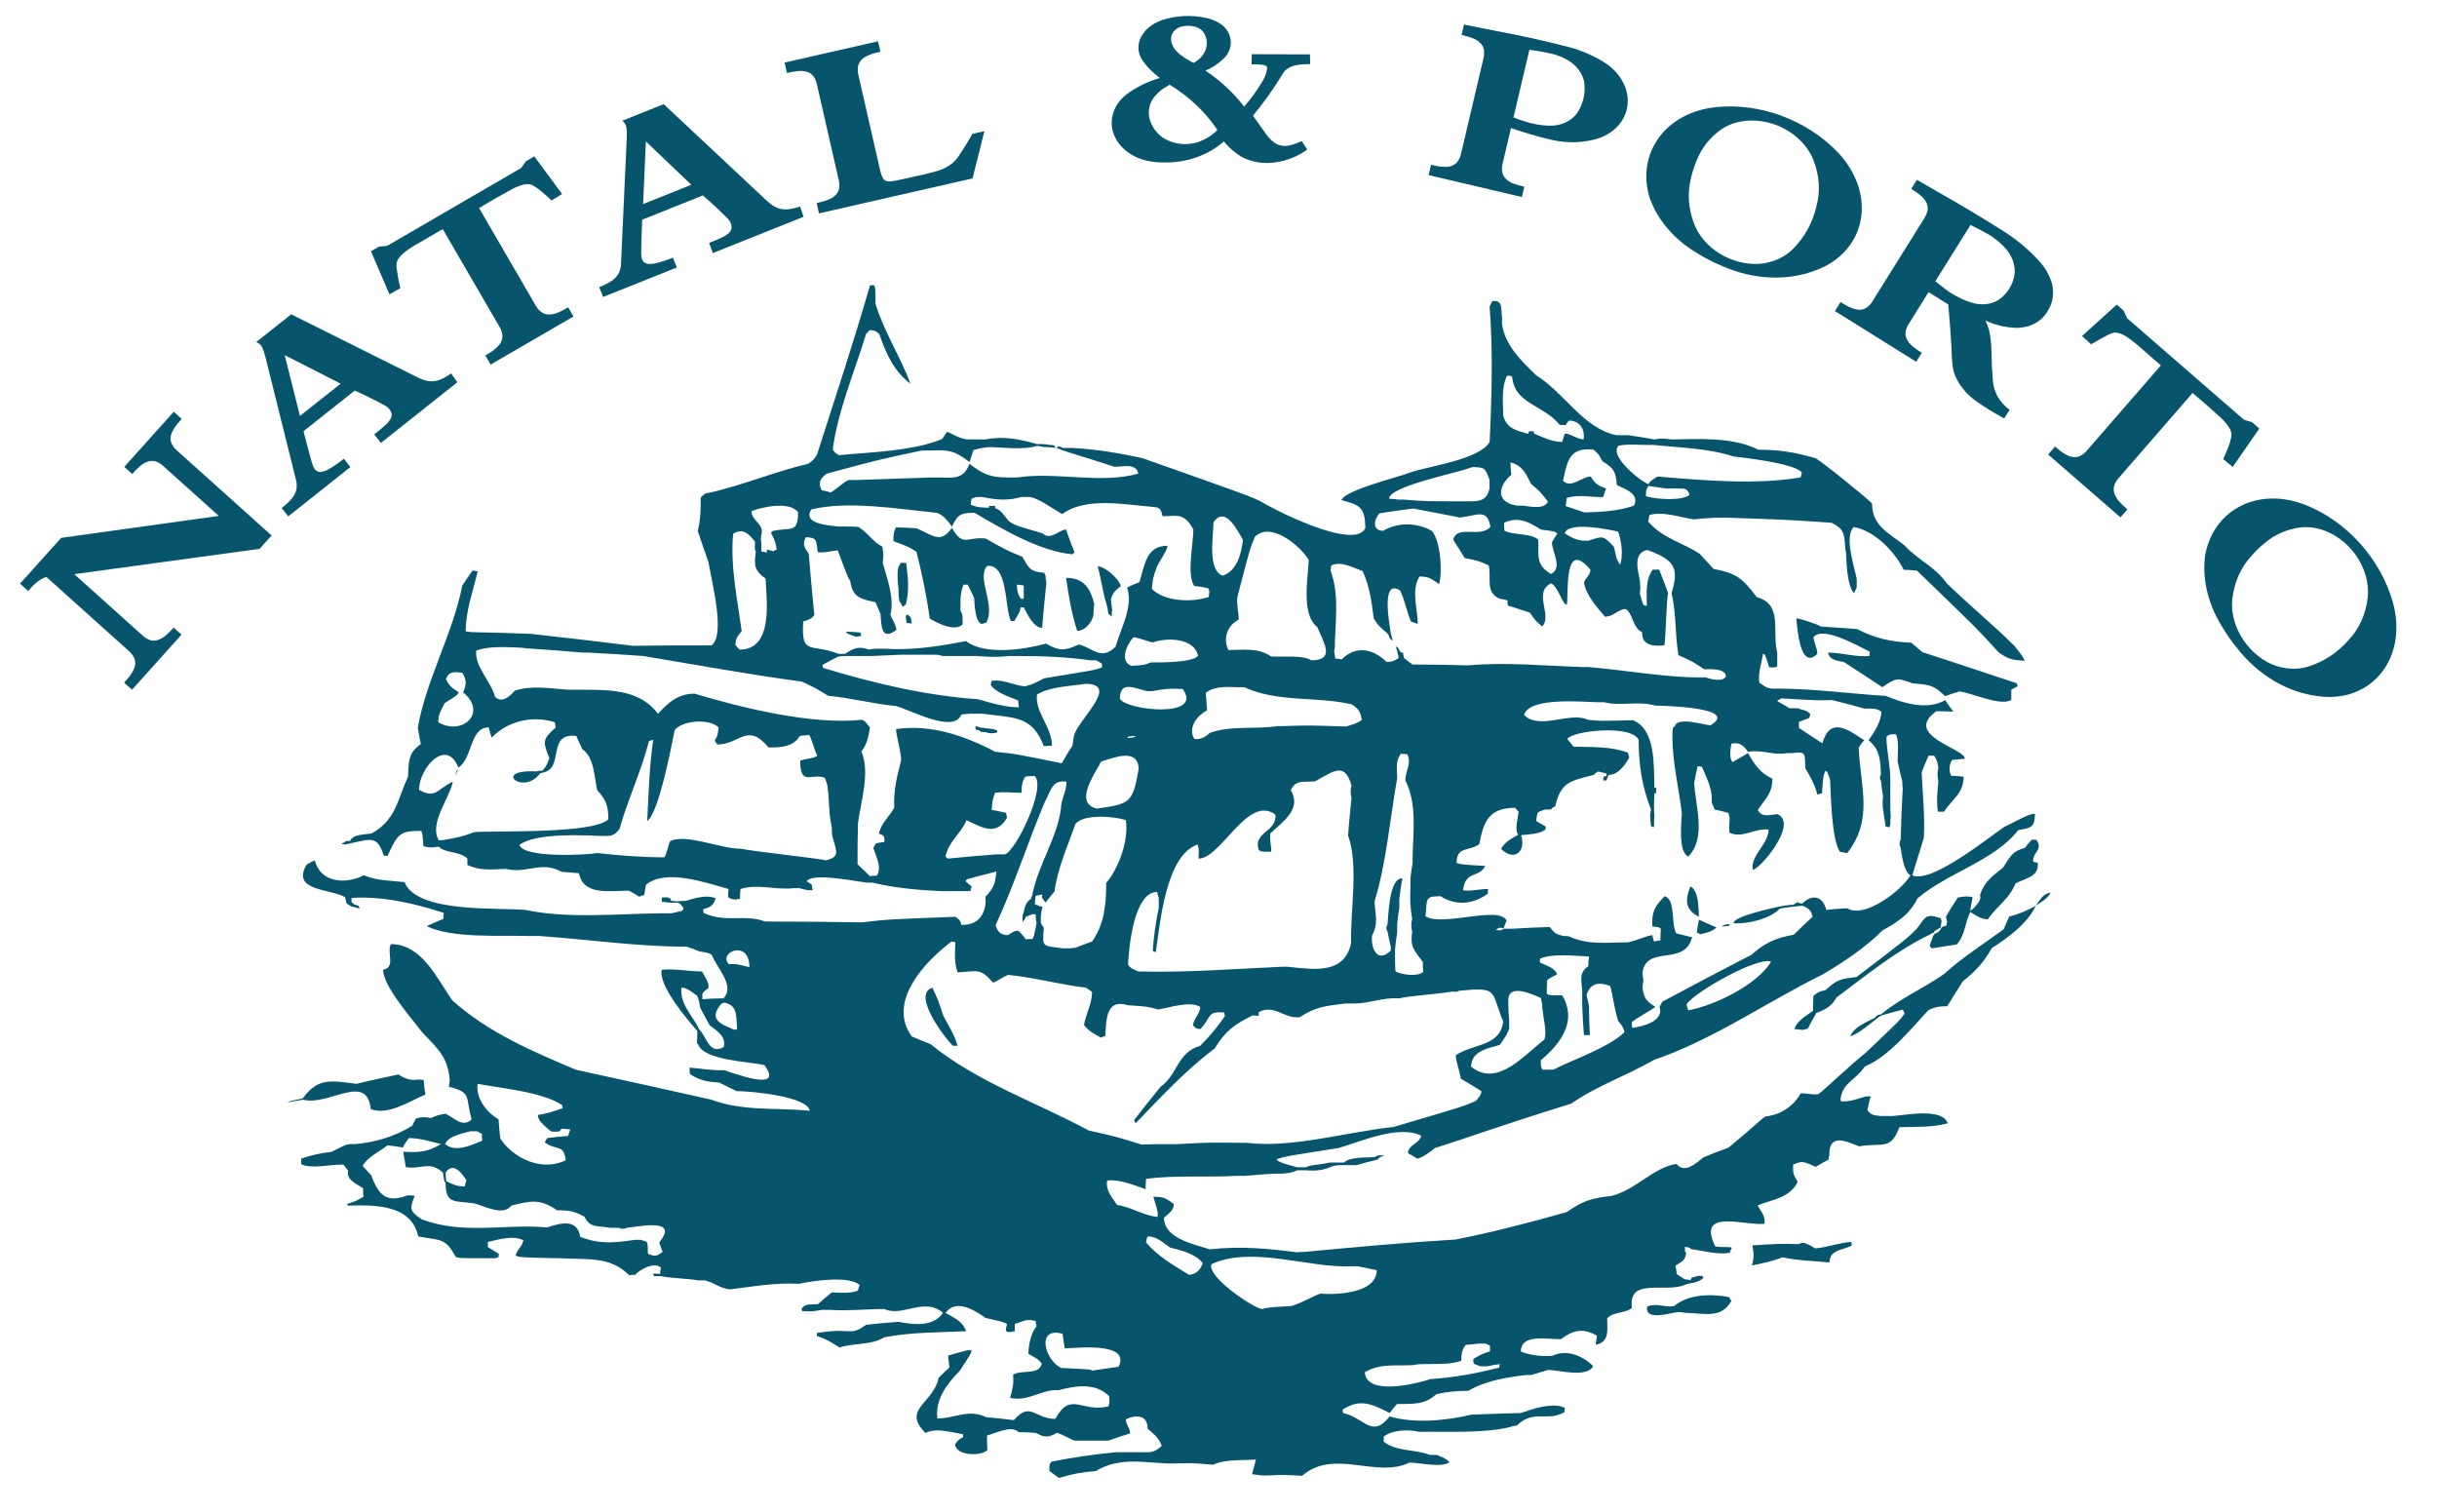 <?xml version="1.0" encoding="utf-8"?>
<!-- Generator: Adobe Illustrator 17.0.0, SVG Export Plug-In . SVG Version: 6.00 Build 0)  -->
<!DOCTYPE svg PUBLIC "-//W3C//DTD SVG 1.1//EN" "http://www.w3.org/Graphics/SVG/1.1/DTD/svg11.dtd">
<svg version="1.1" id="Layer_13" xmlns:x="http://ns.adobe.com/Extensibility/1.0/" xmlns:i="http://ns.adobe.com/AdobeIllustrator/10.0/" xmlns:graph="http://ns.adobe.com/Graphs/1.0/"
	 xmlns="http://www.w3.org/2000/svg" xmlns:xlink="http://www.w3.org/1999/xlink" x="0px" y="0px" width="121.264px"
	 height="75.219px" viewBox="0 0 121.264 75.219" enable-background="new 0 0 121.264 75.219" xml:space="preserve">
<path fill-rule="evenodd" clip-rule="evenodd" fill="#06556C" d="M55.534,72.257c0.107,0,0.213,0,0.34,0c0.319,0,0.638,0,0.978,0
	c0.107,0,0.234,0,0.362,0c0.255-0.043,0.425-0.149,0.595-0.319c-0.17-0.425-0.361-0.552-0.702-0.851
	c0-0.701-0.595-0.701-1.084-0.468c0,0.276,0.213,0.447,0.213,0.702c-0.361,0.106-0.723,0.233-1.084,0.361c-0.574,0-1.127,0-1.68,0
	c-0.298-0.106-0.68-0.361-0.893-0.383c-0.404,0.235-0.617,0.235-1.021,0c-0.298-0.021-0.595-0.042-0.872-0.042
	c-0.361-0.362-1.149,0.064-1.574,0.169c0,0.235,0,0.468,0.021,0.723c-0.319,0.319-1.531,0.298-1.616-0.276
	c0.149-0.212,0.192-0.255,0.404-0.362c0-0.063,0-0.106,0-0.149c-0.574-0.085-1.319-0.34-1.871-0.064
	c-1.191-1.191,0.383-1.446,0.659-2.742c0.17-0.171,0.34-0.34,0.531-0.511c-0.021-0.212-0.042-0.404-0.064-0.595
	c0.957-0.276,0.957-0.276,1.17-0.276c-0.022,0.17-0.022,0.17-0.595,1.043c-0.638,0.637-1.233,1.446-1.106,2.36
	c0.872,0,1.552-0.489,2.424-0.064c0.447,0.043,0.915,0.086,1.382,0.149c0.829-0.957,1.021-0.064,2.062-0.064
	c0.766-1.404,1.297-0.298,2.637-0.617c0.064-0.17,0.064-0.17,0.043-0.51c-0.702-0.702-1.701-0.511-2.53-0.298
	c-0.107,0-0.192,0-0.276,0c-0.787,0.106-1.297,0.553-2.127,0.383c0.128-0.447,0.192-0.68,0.149-1.148
	c0.383-0.277,1.34,0.042,1.425-0.574c-0.191-0.212-0.191-0.212-0.659-0.468c0-0.447,0.127-1.042,0.404-1.383
	c-0.021-0.085-0.042-0.17-0.042-0.255c-0.51-0.127-0.595,0.021-1.042,0.149c0,0.106,0,0.234,0,0.362
	c-0.446,0.085-0.51,0.064-0.383-0.362c-0.213-0.106-0.213-0.106-1.063-0.298c-0.553-0.383-1.467-0.978-1.999-0.255
	c0.425,0.255,0.85,0.404,1.021,0.914c-1.382,0.064-2.679,0.043-4.062,0.298c-0.638,0.404-1.509,0.276-2.233,0.51
	c-0.616-0.383-0.616-0.383-1.127-0.574c0-0.064,0-0.106,0-0.149c0.553-0.085,0.957-0.127,1.51-0.085c0.085,0,0.17,0,0.277,0
	c0.276-0.064,0.276-0.064,0.659-0.319c0.531-0.064,1.063-0.106,1.616-0.149c0.766,0.149,1.744,0.255,2.211-0.447
	c-0.914-0.808-2.062,0.234-2.913-0.191c-0.914,0-1.786,0.106-2.701,0.043c-0.149,0-0.276,0-0.404,0
	c-0.51,0.085-0.51,0.085-0.978,0.064c-0.021-0.043-0.043-0.085-0.043-0.106c0.149-0.234,0.298-0.212,0.532-0.234
	c0.085,0,0.17,0,0.276,0c0.234-0.213,0.468-0.404,0.702-0.595c0.468,0.022,0.872,0.064,1.297-0.085
	c0.021-0.106,0.043-0.192,0.085-0.276c-0.489-0.489-2.36-0.212-3.019-0.064c-1.212-0.064-2.233,0.128-3.424,0.277
	c-0.489-0.042-0.808-0.341-1.255-0.447c-0.127,0-0.234,0-0.34,0c-0.361-0.085-1.403-0.106-1.85-0.213c-0.127,0-0.234,0-0.34,0
	c-0.021-0.042-0.042-0.085-0.042-0.127c0.106,0,0.213,0,0.34,0.022c0-0.107,0.021-0.213,0.042-0.319
	c-0.298-0.298-1.063,0.085-1.276,0.361c-0.106,0-0.213,0-0.298,0.021c-0.978-0.978-2.126-0.766-3.508-0.851
	c-0.107,0-0.192,0-0.276,0c-1.659-0.043-1.659-0.043-1.871-0.127c0.064-0.319,0.319-0.404,0.383-0.766
	c-0.51-0.255-1.212-0.042-1.765,0.086c0,0.085,0,0.17,0,0.255c0.17,0.106,0.361,0.213,0.553,0.341
	c-0.021,0.042-0.021,0.106-0.021,0.17c-0.064,0-0.107,0.021-0.149,0.043c-0.106,0-0.191,0-0.276,0c-1.531,0-1.531,0-1.701-0.064
	c-0.531-0.957-0.723-0.808-1.871-1.021c-0.34-1.595-2.169-1.573-3.509-1.531c-0.021-0.042-0.021-0.064-0.021-0.085
	c0.446-0.148,0.446-0.148,0.808-0.361c-0.021-0.149-0.021-0.298-0.021-0.425c-0.319-0.212-0.85-0.404-0.744-0.872
	c-0.085-0.106-0.17-0.212-0.234-0.298c-0.659-0.021-1.573,0.234-2.105-0.021c0-0.106,0-0.192,0-0.276
	c0.489-0.171,0.978-0.276,1.51-0.34c0.723-0.362,0.723-0.362,0.893-0.383c0.085,0,0.17,0,0.276,0c1-0.085,1.999-0.383,2.85-0.915
	c0.17-0.361,0.17-0.361,0.255-0.383c0.107-0.022,0.213-0.043,0.319-0.043c0.107,0,0.234,0.021,0.361,0.043
	c0.341-0.149,0.341-0.149,0.723-0.213c0.426,0.191,0.851,0.723,1.297,0.276c-0.319-1.084,0.021-1.297-1.021-1.595
	c-0.043,0-0.085,0-0.107,0c0-0.106,0.021-0.212,0.042-0.319c-0.085-1.169-0.574-1.573-1.382-2.424
	c-0.51-0.68-1.935-2.275-1.935-3.104c0.638-0.127,0.17-0.829,0.383-1.276c1.552,0,2.297,1.722,3.062,2.807
	c1.828,1.616,3.891,2.488,6.145,3.445c2.233,0.489,4.487,0.979,6.741,1.489c1.595,0.595,3.232,0.383,4.891,0.553
	c-0.085-0.702-2.849-0.978-3.636-0.978c-0.298-0.149-0.595-0.298-0.872-0.425c-0.595-0.043-0.978-0.107-1.446-0.426
	c-0.022-0.106-0.022-0.213-0.022-0.319c0.574,0.042,1.084,0.149,1.723,0.128c0.319,0.085,3.062,1.169,1.999-0.255
	c-0.744-0.17-3.041-0.234-3.296-1.042c-0.064,0-0.064,0-0.042-0.34c0-0.107,0-0.213,0-0.319c-0.489-0.553-1.956-2.275-1.765-3.041
	c0.702-0.064,1.318,0.085,1.999,0.085c0.128,0.234,0.383,0.574,0.319,0.829c-0.255,0.191-0.255,0.191-0.298,0.297
	c0,0.085,0,0.17,0,0.255c0.298-0.021,0.595-0.042,0.915-0.042c0.042,0,0.085,0,0.127,0c0.617-0.617-0.34-1.531-0.574-2.169
	c-0.085-0.042-0.17-0.085-0.255-0.106c-0.128-0.021-0.255-0.043-0.362-0.064c-0.213-0.085-0.425-0.17-0.638-0.234
	c-2.445,0-4.891-0.361-7.336-0.532c-0.192,0-0.383,0-0.553,0c-1.361-0.042-3.785,0.128-5.04-0.489
	c0.277-0.128,0.553-0.255,0.829-0.361c0-0.106,0-0.213,0.022-0.298c-1.425-0.468-3.083-0.85-4.593-0.744c0,0.064,0,0.128,0,0.213
	c0.043,0.021,0.085,0.064,0.128,0.107c0.064,0.021,0.127,0.042,0.213,0.064c0.021,0.042,0.042,0.085,0.064,0.149
	c-0.149-0.043-0.277-0.085-0.404-0.107c-0.281-0.187-0.237-0.061-0.319-0.468c-0.766-0.425-2.701-0.298-1.914-1.616
	c0.128-0.085,0.256-0.149,0.404-0.213c0.276,1.106,1.51,1.212,2.445,0.744c0.659,0.277,1.297,0.255,2.02,0.34
	c0.617,1.552,4.615,1.255,6.018,1.382c2.084,0.446,4.593,0.192,6.699,0.17c0.17,0,0.361,0,0.553,0
	c0.17-0.042,0.361-0.085,0.553-0.127c0.021-0.043,0.042-0.085,0.064-0.127c-0.064-0.085-0.127-0.17-0.191-0.234
	c-0.042-0.021-0.085-0.042-0.128-0.042c-0.127,0-0.255,0-0.383,0c-0.127-0.021-0.255-0.042-0.383-0.042c0-0.085,0-0.149,0-0.213
	c0.298-0.021,0.298-0.021,0.446,0.064c0,0.021,0,0.064,0.022,0.106c0.085,0,0.191,0,0.297,0.022
	c0.128-0.022,0.255-0.022,0.404-0.022c0.446-0.127,1.063-0.34,1.509-0.127c-0.106,0.361-0.276,0.447-0.616,0.531
	c0,0.064,0,0.128,0.021,0.192c1.106,0.51,2.02,0.043,3.062,0.426c1.595,0,3.211,0.021,4.827,0.042
	c1.255-0.148,1.255-0.148,4.636-0.276c0.192,0.128,0.255,0.192,0.298,0.404c0.766,0,1.127-0.383,1.212-1.127
	c-0.021-0.319-0.021-0.319,0.043-0.319c0.404-0.489,0.425-0.638,0.489-1.212c-0.489,0.128-0.978,0.255-1.467,0.383
	c-0.021,0.021-0.042,0.064-0.064,0.106c0.085,0.085,0.191,0.17,0.298,0.255c-0.022,0.064-0.042,0.149-0.064,0.234
	c-0.341,0-0.681,0-1.021,0c-0.127,0-0.234,0-0.34,0c-1.148-0.043-2.382-0.149-3.508-0.425c-0.107,0-0.192,0-0.276,0
	c-0.361-0.021-2.722-0.532-2.998-0.064c0.085,0.043,0.17,0.107,0.255,0.17c0,0.085,0.022,0.17,0.043,0.276
	c-0.276,0-0.276,0-0.659-0.106c-0.106,0-0.192,0-0.276,0c-0.957,0.106-1.765-0.234-2.658,0.042
	c-0.021,0.149-0.021,0.319-0.021,0.489c-0.234,0.042-0.404,0.064-0.595-0.085c0-0.149,0-0.276,0.021-0.404
	c-1.148-0.319-3.126-1.02-4.104-0.213c-0.042,0.17-0.064,0.34-0.085,0.511c-0.085,0.021-0.17,0.042-0.255,0.085
	c-0.17-0.107-0.341-0.213-0.51-0.298c-0.978,0-2.275,0.255-2.488-0.872c-0.298-0.021-0.574-0.042-0.851-0.064
	c-1.063-0.574-1.701,0.107-2.786-0.149c-0.744,0.021-1.233,0.106-1.914-0.192c0-0.107,0-0.212,0-0.319
	c-0.383-0.383-1.085-0.255-1.425-0.595c-0.298,0.043-0.468,0.064-0.766-0.021c-0.042-0.617-0.042-0.617-0.106-0.766
	c-1.084,0-1.17,0.149-1.68,1.254c-0.064-0.021-0.127-0.021-0.191-0.021c-0.298-1.042-0.702-0.808-1.638-0.616
	c-0.106,0.021-0.191,0.042-0.276,0.064c-0.064-0.021-0.127-0.021-0.191-0.021c0.042-0.042,0.085-0.064,0.149-0.085
	c0.085-0.085,0.085-0.085,0.276-0.064c0.17-0.361,0.744-0.319,1.085-0.383c1.212-0.68,1.276-1.659,1.807-2.828
	c0.042-0.765,0-1.17,0.638-1.617c-0.064-0.276-0.106-0.553-0.149-0.829c0.426-2.403,1.744-4.657,2.212-7.06
	c0.17-0.255,0.34-0.51,0.51-0.744c0.085,0,0.17,0.021,0.255,0.042c-0.234,1-0.595,1.957-0.595,2.977
	c0.319,0.085,0.659,0.022,3.232,0.128c1.701,0.191,3.403,0.383,5.104,0.595c1.297-0.021,2.594-0.021,3.891-0.021
	c0.723-0.49,0-3.232-0.149-4.147c-0.191-0.532-0.361-1.042-0.532-1.552c0.149-0.553,0.149-1.085,0.149-1.659
	c0.064-0.064,0.128-0.127,0.212-0.192c1.765-0.361,3.403-1.084,5.146-1.488c0.276-0.213,0.276-0.213,0.425-0.447
	c0.893-2.786,1.829-5.613,2.637-8.42c0.064-0.021,0.128-0.021,0.192-0.021c0.085,0.128,0.085,0.128,0.085,0.936
	c0.425,1.382,1.233,2.616,1.744,3.976c-0.829-0.616-1.233-1.531-1.552-2.466c-0.191-0.192-0.234-0.171-0.468-0.213
	c-0.064,0.064-0.127,0.127-0.191,0.191c-0.553,1.829-1.425,3.87-1.659,5.763c0.149,0.191,0.149,0.191,0.319,0.276
	c1.425-0.149,3.679-0.191,5.125-0.808c0.085-0.127,0.17-0.255,0.255-0.361c0.638,0.319,0.638,0.319,0.978,0.383
	c0.085,0,0.17,0,0.277,0c0.106,0,0.213,0,0.34,0c0.085,0,0.191,0,0.298,0c0.936-0.17,1.659-0.021,2.573,0.234
	c0.085,0,0.17,0,0.255,0c0.128,0,0.255,0.021,0.383,0.043c0.064,0,0.127,0,0.212,0.021c0.021,0.043,0.043,0.085,0.064,0.127
	c-0.149-0.021-0.298-0.042-0.446-0.042c-0.043,0-0.085,0-0.107,0c-0.127-0.021-0.255-0.042-0.361-0.064
	c-0.638,0.213-1.595,0.085-2.296,0.064c-0.149,0-0.298,0.022-0.426,0.042c-0.149,0.021-0.298,0.064-0.446,0.107
	c-0.064,0.191-0.127,0.383-0.192,0.595c-0.744-0.574-1.042-0.617-1.956-0.574c-0.149,0-0.298,0-0.425,0
	c-2.105,0.447-2.105,0.447-4.721,1.149c-0.298,0.212-0.468,0.446-0.255,0.829c0.149,0.022,0.298,0.064,0.447,0.107
	c0.319-0.171,0.595-0.49,0.893-0.617c0.107,0,0.234,0,0.361,0c1.255-0.042,2.509-0.085,3.764-0.127c0.149,0,0.319,0,0.489,0
	c0.723,0.042,1.127,0.021,1.403-0.681c0.681,0.531,1.042,0.681,1.893,0.681c0.149,0,0.319,0,0.489,0
	c1.935-0.298,4.125,0.34,6.018-0.191c-0.127-0.532-0.702-0.341-1.191-0.341c-0.765-0.255-1.531-0.489-2.296-0.723
	c-0.085-0.043-0.17-0.064-0.255-0.085c-0.106-0.042-0.212-0.085-0.319-0.128c0.021-0.042,0.042-0.064,0.085-0.084
	c0.064,0.021,0.149,0.042,0.234,0.084c0.149,0,0.298,0,0.468,0c1.17,0.064,2.339,0.255,3.487,0.511
	c5.358,1.893,5.358,1.893,5.911,2.169c0.383,0.255,4.593,2.466,5.167,1.318c0-1.021-0.255-1.169-1.191-1.403
	c0.255-0.532,2.828-1.127,3.445-1.382c0.957-0.319,3.424-0.638,3.934-1.51c0.107-2.212,0.17-4.53,0-6.741
	c0.043-0.106,0.085-0.191,0.149-0.276c0.532-0.042,0.404,0.404,0.468,0.808c0,0.106,0,0.213,0,0.34
	c0.149,1.063,0.957,1.829,1.701,2.552c1.404,0.872,2.361,2.658,3.998,2.977c0.191,0,0.383,0,0.574,0
	c0.426,0.064,0.872,0.128,1.318,0.213c0.107-0.021,0.234-0.042,0.361-0.042c0.149,0,0.319,0.021,0.489,0.042
	c1.403-0.021,3.041-0.127,4.316,0.511c1.063,0,1.807,0.127,2.85,0.425c0.489,0.298,2.722,2.126,2.807,2.254
	c0,1.106,0.808,1.446,1.616,2.084c0.681,0.744,1.51,1.042,2.105,1.893c1.616,1.531,2.339,2.084,3.36,3.104
	c0.425,0.532,0.425,0.532,0.51,0.744c-0.595-0.042-0.808-0.064-1.297-0.425c-1.127-1.234-1.127-1.234-4.061-4.062
	c-0.234-0.022-0.447-0.042-0.659-0.042c-0.447-0.915-1.468-1.956-2.488-2.127c-0.489,0.489,0.042,1.999,0.149,2.573
	c0,0.127,0,0.276,0,0.425c-0.043,0.085-0.085,0.192-0.128,0.298c-0.34-0.34-0.383-1.467-0.404-2.02
	c-0.021-0.106-0.042-0.191-0.042-0.276c-0.042-0.723-0.085-0.914-0.681-1.212c-2.127-0.149-2.127-0.149-5.231-0.255
	c-0.17,0-0.34,0-0.489,0c-0.383,0.021-0.766,0.042-1.127,0.085c-0.659-0.085-1.552-0.426-2.212-0.213
	c-0.021,0.106-0.042,0.213-0.063,0.319c0.723,0.851,1.722,1.042,2.573,1.616c0.213,0.234,0.446,0.489,0.681,0.744
	c1.148,0.213,1.467,0.489,2.148,1.404c1.318,0.361,0.744,1.659,1.021,2.764c0,0.213,0,0.446,0,0.681
	c-0.149,0.064-0.149,0.064-0.404,0.042c-0.191-0.616-0.191-0.616-0.298-0.68c-0.085,0.489-0.255,0.956-0.191,1.446
	c0.361,0.255,0.361,0.255,0.617,0.298c0.085,0,0.17,0,0.277,0c1.807,0,3.594,0.255,5.401,0.361c0.914,0.383,2.062,0.723,2.956,0.213
	c0.127,0.191,0.255,0.383,0.404,0.574c-0.298-0.021-0.574-0.021-0.85-0.021c-1.68,1.212,1.425,1.85,1.425,2.36
	c-0.213,0.022-0.426,0.043-0.638,0.064c-0.149,0.234-0.17,0.531-0.043,0.787c0.192,0,0.404,0.021,0.616,0.043
	c0,0.829-0.553,1.106-0.978,1.744c-0.107,0-0.213,0-0.298,0c-0.085-0.511-0.021-1,0.021-1.51c-0.021-0.106-0.042-0.213-0.042-0.319
	c0-0.127,0.021-0.255,0.042-0.383c-0.064-0.34-0.064-0.34-0.213-0.574c-0.106,0-0.191,0-0.276,0
	c-0.128,0.277-0.234,0.553-0.341,0.829c0.043,1.085,0.17,2.169,0.107,3.254c-0.192,0.617-0.383,1.233-0.574,1.871
	c0.957,0.425,3.806-1.893,4.593-2.424c0.234-0.085,1.276-0.702,1.51-0.638c0,0.702-0.234,0.702-0.829,0.808
	c-1.191,1.531-3.53,2.127-5.018,3.402c-0.383,0.787-0.978,1.17-1.744,1.594c-0.872,0.872-1.935,1.574-2.977,2.191
	c-2.807,1.382-5.422,3.232-8.399,4.253c-1.318,0.765-2.828,1.276-4.104,2.169c-4.083,1.276-5.21,1.722-6.784,2.212
	c-0.276,0.212-0.531,0.425-0.872,0.532c-0.17-0.107-0.319-0.192-0.468-0.276c0-0.426,0.574-0.468,0.659-0.872
	c-1.127-0.553-3.019,0.298-4.125,0.617c-2.594,0.404-2.594,0.404-3.062,0.552c0,0.17,0.872,0.362,1.02,0.404
	c0.127,0,0.276,0,0.425,0c0.191-0.085,0.191-0.085,0.85-0.17c0.107-0.022,0.213-0.043,0.34-0.064c0.107,0,0.213,0,0.341,0
	c0.085,0,0.191,0,0.298,0c0.021,0,0.042,0,0.064,0c0.298-0.298,1.106-0.234,1.531-0.276c0.064-0.043,0.127-0.064,0.213-0.086
	c0.085,0,0.17,0,0.276,0c-0.085,0.022-0.17,0.064-0.234,0.107c-0.042,0.021-0.085,0.064-0.106,0.106
	c-0.361,0.086-0.702,0.17-1.042,0.277c-0.106,0-0.213,0-0.298,0c-0.085,0-0.149,0-0.213,0c-0.127,0-0.234,0-0.34,0
	c-0.107,0-0.213,0.021-0.319,0.042c-0.489,0.213-0.829,0.255-1.361,0.213c-0.149,0-0.298,0-0.425,0
	c-0.319,0.127-0.319,0.127-0.766,0.17c-0.127,0-0.234,0-0.34,0c-0.51,0.021-0.999,0.064-1.488,0.107c-0.149,0-0.276,0-0.404,0
	c-1.467,0.085-3.083-0.043-4.529,0.149c-0.021,0.17-0.021,0.34-0.021,0.511c-0.574-0.192-1.34-0.511-1.914-0.425
	c-0.085,0.51,0.234,0.808,0.489,1.212c0.702,0.106,1.382,0.552,2.02,0.595c0.021-0.234,0.021-0.234-0.213-1
	c0.531,0,0.617,0.064,1.02,0.361c0,0.319-0.255,0.468-0.489,0.681c0,1.042,1.51,1.318,2.276,1.573
	c1.488-0.17,2.892-0.042,4.359,0.149c0.106-0.021,0.234-0.021,0.361-0.021c2.467-0.234,5.018-0.468,7.506-0.616
	c1.871-0.362,3.7-0.851,5.529-1.361c0.829-0.574,1.254-0.702,2.233-0.808c1.212-0.298,2.062-1.404,3.232-1.595
	c0.426,0.51,0.978-0.043,1.34-0.319c0.404-0.17,0.829-0.34,1.254-0.489c1.468-1.212,1.637-1.446,1.85-1.552
	c0.744-0.085,1.361-0.489,1.744-1.148c0.255-0.021,0.595,0.085,0.872,0.042c0.234-0.149,1.34-1.233,2.382-2.084
	c1.68-1.595,1.68-1.595,1.914-1.935c-0.042-0.064-0.064-0.127-0.085-0.191c-0.362,0.085-0.723,0.191-1.085,0.297
	c-0.085,0.043-0.17,0.107-0.234,0.171c-0.85,0.659-0.85,0.659-1.297,0.871c0.149-0.467,0.829-0.723,1.233-0.935
	c0.085-0.127,0.085-0.127,0.298-0.17c0.978-0.808,2.084-1.276,3.126-1.999c0.914-0.829,1.956-1.488,2.977-2.233
	c0.085-0.212,0.17-0.425,0.277-0.637c0.468-0.107,0.893-0.298,1.318-0.532c0.255-0.34,0.319-0.574,0.744-0.659
	c-0.149,0.298-0.468,0.468-0.744,0.659c-0.404,0.872-1.403,1.616-2.19,2.105c-0.404,0.723-0.808,1.148-1.446,1.659
	c-0.255,0.404-0.51,0.808-0.766,1.233c-0.361,0-0.659,0.043-0.957,0.213c-0.872,0.936-1.956,2.296-3.147,2.786
	c-0.489,0.723-1.106,0.786-1.212,1.637c0,0.021,0.021,0.064,0.043,0.107c0.468-0.022,0.468-0.022,1.212-0.255
	c0.085,0,0.17,0,0.276,0c-0.021,0.021-0.042,0.064-0.064,0.106c-0.042,0.192-0.085,0.383-0.128,0.574
	c0.192,0.277,0.34,0.255,0.681,0.298c0.192,0,0.383,0,0.574,0c0.617-0.043,2.488-0.425,2.743,0.361
	c-0.765,0.213-1.595,0.17-2.403,0.191c-0.468,1.191-0.787,0.744-1.999,0.957c-0.446-0.149-1.297-0.638-1.467,0.106
	c-0.022,0.107-0.022,0.213-0.022,0.34c-0.021,0.064-0.042,0.128-0.042,0.213c-0.213,0.106-0.425,0.234-0.638,0.362
	c-0.532-0.234-0.659-0.34-1.127-0.106c0,0.426,0,0.468,0.234,0.851c-0.404,0.808-1.255,0.872-1.999,1.169
	c0.17,0.319,0.404,0.531,0.34,0.915c-0.936,0.127-3.402-0.808-2.446,1.127c0.277,0.064,0.681,0,0.829,0.064
	c-0.042,0.084-0.085,0.17-0.106,0.255c-0.617,0.106-1.34-0.106-1.956-0.191c-0.021-0.064-0.021-0.064-0.276-0.107
	c0,0.276,0,0.276,0.064,0.276c-0.043,0.426-0.213,0.447-0.531,0.659c0.021,0.127,0.042,0.276,0.064,0.426
	c0.127,0.084,0.255,0.17,0.404,0.255c0.085,0,0.17,0.021,0.276,0.042c0.021-0.042,0.042-0.085,0.064-0.127
	c0.085-0.022,0.17-0.042,0.255-0.064c0-0.021,0-0.021,0-0.021c0.085,0,0.17,0,0.277,0c0,0.021,0.021,0.043,0.042,0.064
	c-0.042,0.107-0.042,0.107-0.383,0.256c-0.17,0.021-0.34,0.064-0.489,0.106c-0.957,0.468-2.892-0.404-2.679,1.169
	c-0.383,0.298-0.893,0.17-1.233,0.511c0,0.595,0.128,1.191-0.574,1.318c0.021-0.149,0.043-0.298,0.064-0.447
	c-0.681-0.404-1.212-0.276-1.786,0.171c-0.659,0.021-1.999-0.298-1.999,0.616c0.447,0.192,1.085,0.255,1.574,0.212
	c0.702-0.34,1.51,0,2.02,0.511c-0.298,0.595-1.659,0.212-2.233,0.191c-0.298,0.085-0.574,0.17-0.85,0.255c-0.107,0-0.192,0-0.276,0
	c-0.978,0.127-1.978,0.276-2.85,0.786c-0.553,0-1.063,0.043-1.595,0.17c-0.595,0.553-1.191,0.468-1.957,0.489
	c-0.127,0.149-0.255,0.298-0.361,0.446c-0.808-0.404-1.446-0.765-2.339-0.17c0,0.042,0,0.106,0.021,0.17
	c1.042,0.213,1.425,1.298,2.317,0.17c1.234,0.361,2.786,0.212,4.041-0.085c0.829-0.042,1.659-0.064,2.488-0.085
	c0.617-0.213,1.595-0.552,2.19-0.255c-0.021,0.064-0.021,0.127-0.021,0.213c-0.829,0.488-1.552-0.149-2.361,0.659
	c-0.127,0.022-0.255,0.042-0.361,0.085c-1.34,0.319-3.126,0.212-4.508,0.233c-0.553-0.127-1.297-0.106-1.765,0.235
	c0,0.084,0,0.169,0,0.255c0.638,0.51,1.552,0.361,2.296,0.659c0.107,0,0.213,0,0.341,0c0.425,0.17,0.425,0.17,0.638,0.361
	c-0.383,0.298-1.489,0.021-1.999,0.021c-1.637,0.808-3.742-0.723-5.337,0.659c-0.319-0.021-0.638-0.042-0.936-0.042
	c-0.106,0-0.191,0-0.276,0c-0.744,0.042-0.744,0.042-1.276-0.043c0.064-0.255,0.127-0.489,0.191-0.723
	c-0.638,0.043-1.573-0.021-2.126,0.255c-1.042-0.085-1.042-0.085-1.956-0.064c-0.128,0-0.255,0-0.361,0
	c-1.297-0.064-2.403-0.298-3.53,0.383c-0.659,0.043-1.212,0.149-1.828,0.34c-0.17-0.127-0.319-0.234-0.468-0.34
	c-0.021-0.298-0.021-0.298,0.085-0.468C53.386,72.512,54.449,72.363,55.534,72.257L55.534,72.257L55.534,72.257L55.534,72.257z
	 M34.801,51.227c0.362,0.361,0.489,1.276,1.212,0.872c0.128-0.532-0.319-0.787-0.702-1.084c-0.17-0.298-0.318-0.595-0.468-0.872
	c-0.021-0.127-0.043-0.255-0.064-0.361c-0.043-0.085-0.064-0.17-0.085-0.234c-0.255-0.17-0.489-0.404-0.787-0.404
	C33.823,49.973,34.461,50.525,34.801,51.227L34.801,51.227L34.801,51.227L34.801,51.227z M35.885,49.951
	c-0.617,0.744-0.106,0.978,0.638,1.276c0.042,0,0.085,0,0.149,0c0-0.064,0-0.107,0-0.149c-0.043-0.617,0-1.063-0.638-1.191
	C35.97,49.909,35.928,49.929,35.885,49.951L35.885,49.951L35.885,49.951L35.885,49.951z M22.149,56.926
	c0.149-0.404,0.893-0.532,1.254-0.638c0.107,0,0.213,0,0.341,0c0.064,0.043,0.149,0.086,0.234,0.127c0,0.107,0,0.213,0.021,0.34
	C23.467,56.968,22.68,57.372,22.149,56.926L22.149,56.926L22.149,56.926L22.149,56.926z M27.954,56.16
	c0.128,0,0.276,0.021,0.425,0.042c-0.042,0.107-0.085,0.213-0.106,0.319c-0.361,0.021-0.702,0.064-1.042,0.106
	c-0.043,0.064-0.085,0.127-0.127,0.213c0.617,0.446,0.957,0.064,1.042,0.893c-1.17,0.575-2.594-0.084-3.253-1.084
	c-0.042-0.319-0.064-0.638-0.085-0.958c-0.574-0.319-1.148-1.042-1.042-1.765c1.063,0.213,3.19,0.383,4.21,1.063
	c0,0.043,0,0.085,0.021,0.149c-0.404,0.149-0.787,0.276-1.233,0.34c0,0.298,0.319,0.511,0.51,0.702
	c0.021,0.021,0.064,0.042,0.107,0.084c0,0.064,0.489,0.064,0.489,0C27.89,56.224,27.911,56.182,27.954,56.16L27.954,56.16
	L27.954,56.16L27.954,56.16z M22.17,58.35c0.383-0.574,0.829,0.043,1.042,0.383c-0.042,0.085-0.064,0.191-0.085,0.298
	c-0.404,0-0.553-0.085-0.914-0.255C22.191,58.627,22.17,58.478,22.17,58.35L22.17,58.35L22.17,58.35L22.17,58.35z M31.867,61.689
	c-0.107,0-0.192,0-0.276,0c-1.021,0.149-1.744,0.234-2.722-0.149c-0.127-0.872-0.914-0.723-1.637-0.468
	c-2.126-0.191-4.168,0.382-6.252-0.405c-0.617-0.404-0.595-0.553-0.34-1.169c-0.127-0.021-0.255-0.021-0.361-0.021
	c-1.021,0.382-1.425,0.042-1.808-1c-0.149-0.17-0.298-0.319-0.425-0.468c0.213-0.425,0.872-0.723,1.233-1.02
	c0.255,0.021,0.51,0.064,0.765,0.106c0.085-0.17,0.192-0.319,0.298-0.468c0.553,0,1.063,0.17,1.595,0.298
	c-0.638,0.404-1.127,0.425-1.871,0.383c0.042,0.255,0.085,0.51,0.128,0.765c0.787,0.128,1.169-0.34,1.85,0.276
	c0.064,0.468,0.064,0.468,0.127,0.468c0,1.127,0.426,0.914,1.446,1.063c0.532,0.149,1.425,0.638,1.829,0.106
	c0.936-0.233,1.425-0.361,2.276,0.234c0.574,0,0.872,0.042,1.36,0.319c0.213,0.446,0.468,0.468,0.957,0.51
	c0.085,0,0.191,0.022,0.298,0.043c0.149,0,0.319,0,0.489,0c0,0.064,0.34,0.064,0.34,0c0.553-0.043,2.679-0.531,1.637,0.723
	c0.043,0.149,0.106,0.298,0.17,0.468c-0.319,0.255-0.383,0.234-0.723,0.107c-0.043-0.213,0.021-0.383-0.064-0.595
	C32.079,61.752,31.973,61.71,31.867,61.689L31.867,61.689L31.867,61.689L31.867,61.689z M59.17,63.432
	c-0.766-0.468-1.573-0.936-2.147-1.616c0.021-0.107,0.042-0.213,0.085-0.298c0.446,0,0.744,0.298,1.106,0.553
	c0.532,0.127,1.297,0.319,1.638,0.787C59.701,63.22,59.531,63.39,59.17,63.432L59.17,63.432L59.17,63.432L59.17,63.432z
	 M67.293,63.007c0.085,0,0.17,0,0.277,0c0.298,0.064,0.617,0.128,0.936,0.192c0,1.148-1.957,1.233-2.807,1.169
	c-0.34,0.106-0.829,0.425-1.446,0.617c-1.127,0.064-1.127,0.064-1.467,0.149c-0.468-0.085-2.722-1.595-2.509-2.233
	C62.317,61.965,65.124,63.113,67.293,63.007L67.293,63.007L67.293,63.007L67.293,63.007z M54.343,68.195
	c-0.106-0.064-0.106-0.064-1.531-0.128c-0.829-0.382-1.276-2.084,0.064-1.7c0.021,0.233,0.064,0.468,0.106,0.723
	c0.446,0,3.317-0.362,2.679,0.914C55.214,68.068,54.768,68.132,54.343,68.195L54.343,68.195L54.343,68.195L54.343,68.195z
	 M70.355,67.919c0.085-0.021,0.191-0.043,0.298-0.043c0.574-0.021,1.531,0.043,2.063-0.17c0-0.34,0.021-0.532,0.213-0.787
	c0.212-0.021,0.425-0.043,0.659-0.064c0.106,0,0.213,0,0.34,0c0.064,0.021,0.127,0.064,0.213,0.107c0,0.084,0,0.17,0,0.276
	c-0.447,0.149-0.447,0.149-0.829,0.383c0,0.064,0,0.148,0.021,0.233c0.106,0.043,0.213,0.085,0.319,0.127c0.106,0,0.234,0,0.361,0
	c0.191-0.043,0.404-0.084,0.617-0.106c-0.021,0.043-0.021,0.106-0.021,0.17c-1.17,0.298-2.212,0.489-3.424,0.575
	c-0.723,0.233-3.189,0.85-3.274-0.341C68.696,67.813,69.461,67.983,70.355,67.919L70.355,67.919L70.355,67.919L70.355,67.919z
	 M81.922,22.137c0.106,0,0.213,0,0.34,0c1.361,0.149,2.658,0.149,3.998,0.574c0.127,0.021,3.083,0.319,3.402,0.808
	c-0.021,0.064-0.043,0.149-0.064,0.234c-2.169,0.383-4.89,0.149-7.123-0.043c-0.361,0.234-0.361,0.234-0.447,0.383
	c-0.468-0.191-1.978-1.425-1.488-1.914C80.88,22.116,80.88,22.116,81.922,22.137L81.922,22.137L81.922,22.137L81.922,22.137z
	 M82.029,24.179c0.276,0.042,0.574,0.084,0.872,0.127c0.043,0,0.085,0,0.128,0c0.149,0,0.319,0,0.489,0c0.34,0,0.447,0,0.553,0.319
	c-0.425,0.319-1.701,0.213-2.169,0.064C81.901,24.434,81.901,24.37,82.029,24.179L82.029,24.179L82.029,24.179L82.029,24.179z
	 M69.866,24.859c-0.107,0-0.192,0-0.276,0c-0.17-0.021-0.319-0.042-0.468-0.042c0-0.638,3.487-1.297,4.125-1.574
	c0.638,0,0.659,0.043,0.872,0.638c0,0.127,0,0.277,0,0.426c-0.127,0.553-0.425,0.638-0.957,0.638c-0.107,0-0.192,0-0.277,0
	C70.929,24.944,70.929,24.944,69.866,24.859L69.866,24.859L69.866,24.859L69.866,24.859z M75.756,25.157c-0.107,0-0.191,0-0.277,0
	c-1.021-0.149-0.978-0.936-0.276-1.531c-0.021-0.213-0.043-0.426-0.043-0.617c0.595,0.149,0.765,0.553,1.021,1.063
	c0.468,0.404,0.468,0.404,0.85,0.893C76.798,25.37,76.16,25.199,75.756,25.157L75.756,25.157L75.756,25.157L75.756,25.157z
	 M78.839,25.497c-0.319-0.106-0.638-0.213-0.936-0.319c0.021-0.149,0.043-0.276,0.064-0.404c0.617-0.192,1.17-0.022,1.807-0.043
	c0.043-0.148,0.085-0.297,0.149-0.425c-0.383-0.127-0.574-0.255-0.765-0.595c-0.447,0-0.978,0.616-1.382,0.213
	c0.213-0.999,0.319-1.68,1.51-1.552c0.255,0.212,0.255,0.212,0.447,0.574c0.574,0.362,0.659,0.489,0.723,1.191
	c0.383,0.191,1.148,0.425,0.85,1.021C80.562,25.433,79.626,25.476,78.839,25.497L78.839,25.497L78.839,25.497L78.839,25.497z
	 M37.863,26.688c0.234-0.617-0.468-0.744-0.468-1.255c0.531-0.213,1.935-0.51,2.318,0.064c0,1.106-0.426,0.702-1.297,0.936
	c-0.021,0.021-0.043,0.064-0.043,0.106c0.17,0.298,0.234,0.489,0.276,0.808c-0.064,0.021-0.127,0.043-0.17,0.085
	c-0.107-0.042-0.213-0.064-0.319-0.085c0,0.043,0,0.085,0,0.148c-0.106-0.021-0.192-0.042-0.276-0.064c0-0.148,0-0.276,0-0.404
	C37.863,26.9,37.863,26.794,37.863,26.688L37.863,26.688L37.863,26.688L37.863,26.688z M60.85,28.644
	c-0.787-0.255-0.468-1.977-0.468-2.658c0.595-0.851,1.191,0.425,1.467,0.872C61.764,27.581,61.551,28.389,60.85,28.644L60.85,28.644
	L60.85,28.644L60.85,28.644z M37.608,27.432c-0.085,0.723-0.085,0.936,0.489,1.361c0.043,1.084,0.404,3.53-1.297,3.53
	c-0.085-0.085-0.149-0.17-0.213-0.255c0.042-0.341,0.106-0.404,0.319-0.66c-0.213-1.594-0.574-3.232-0.425-4.848
	c0.489-0.319,0.786,0.021,1.084,0.383c0,0.127,0,0.255,0,0.383C37.565,27.347,37.587,27.39,37.608,27.432L37.608,27.432
	L37.608,27.432L37.608,27.432z M56.299,33.131c-0.617-0.234-0.213-1.106,0.106-1.425c0.425,0.064,0.723,0.234,0.978,0.255
	c0.702-0.255,2.062-0.213,2.233,0.68c-0.34,0.34-1.935,0.319-2.361,0.319C56.958,33.088,56.958,33.088,56.299,33.131L56.299,33.131
	L56.299,33.131L56.299,33.131z M23.042,34.449c1.233,0.999-0.021,2.19-1.233,1.489c0-0.404,0.128-0.574,0.319-0.957
	c0.616-0.382,0.616-0.382,0.701-0.531c-0.34-0.234-0.468-0.298-0.638-0.659c0.149-0.404,0.404-0.361,0.808-0.319
	C23.233,33.811,23.212,34.109,23.042,34.449L23.042,34.449L23.042,34.449L23.042,34.449z M56.086,36.725
	c0.043-0.085,0.043-0.085,0.404-0.106C56.49,36.682,56.49,36.682,56.086,36.725L56.086,36.725L56.086,36.725L56.086,36.725z
	 M36.63,47.973c-0.127,0-0.255,0-0.361,0c-0.574-0.574,1.021-1.276,1.021,0.149C37.055,48.059,36.842,48.016,36.63,47.973
	L36.63,47.973L36.63,47.973L36.63,47.973z M84.006,50.27c-0.042-0.106-0.064-0.213-0.085-0.297c0.404-0.617,3.53-2.382,4.211-2.127
	C87.472,48.973,85.325,50.036,84.006,50.27L84.006,50.27L84.006,50.27L84.006,50.27z M44.051,32.28c-0.106,0-0.191,0-0.276,0
	c-0.085,0-0.149,0-0.213,0c-0.106,0-0.213,0.022-0.319,0.043c-0.489-0.191-0.808-0.064-1.191,0.213c-0.107,0-0.213,0-0.319,0
	c-1.404-0.552-1.871,0.128-1.765-1.616c0.213-0.043,0.447-0.149,0.553-0.319c-0.106-1.021-0.192-2.042-0.277-3.041
	c-0.234-0.361-0.319-0.468-0.149-0.829c0.595,0.021,0.51,0.17,0.595,0.744c0.404,0.042,0.617-0.064,1-0.085
	c0.489,1.318,0.489,1.318,0.616,1.509c0.107,0.808,0.51,0.914,1.255,1.063c0.085,0.191,0.17,0.382,0.255,0.595
	c0.043,0.574,0.021,1.361,0.787,0.787c0-0.234-0.212-0.51-0.297-0.765c0.213-0.808-0.17-1.808-0.383-2.573
	c0.042-0.426,0.042-0.426-0.021-0.808c-0.468-0.234-0.744-0.723-1.191-0.979c-0.213-0.021-0.426-0.021-0.617-0.021
	c-0.127,0-0.255,0-0.361,0c-0.361-0.043-1.85-0.106-1.361-0.851c1.828-0.446,4.338-0.021,6.251,0.17
	c0.341,0.127,0.532,0.404,0.744,0.681c0.298-0.617,0.447-0.681,1.127-0.681c1.382,0.808,3.232,1.914,4.87,2.062
	c0.021-0.042,0.064-0.064,0.106-0.085c-0.149-0.382-0.298-0.765-0.425-1.148c-0.319,0-0.787,0.574-1.17,0.191
	c-1.318-0.383-1.318-0.383-1.637-0.574c-0.255-0.256-0.383-0.574-0.723-0.681c0-0.042,0-0.085,0-0.106c-0.106,0-0.213,0-0.298,0
	c0,0.021,0,0.042,0,0.085c-0.319,0-0.638-0.021-0.914-0.149c0-0.107,0.021-0.213,0.042-0.298c0.085-0.042,0.17-0.064,0.255-0.085
	c0.085,0,0.17,0,0.276,0c0.723,0.149,1.255,0.192,1.956,0c0.022,0,0.042,0,0.064,0c0.085,0,0.191,0,0.298,0
	c0.404,0,1.275,0.638,1.658,0.851c1.191-0.872,3.105-0.468,4.487-0.361c0.085,0,0.17,0.022,0.276,0.042
	c0.17,0.085,0.191,0.255,0.234,0.426c0.702,0,1.063-0.213,1.531,0.659c0,0.723-0.34,2.233,0.042,2.807
	c0.213,0.021,0.447,0.064,0.681,0.107c0.085,0.127,0.085,0.127,0.043,0.446c-0.851,0.276-2.19,0.234-2.828-0.404
	c0.042-0.51,0.042-0.51,0.255-1.127c0.51-0.872,0.51-0.872,0.51-1.02c-1.042,0-1.127,0.957-1.382,1.807
	c-0.213,0.085-0.425,0.17-0.617,0.276c0.319,0.957-0.319,2.021-0.574,2.935c-0.723,0.723-1.127,0.064-1.828-0.107
	c-0.702,0.319-0.957,0.34-1.637-0.042c-1.063,0.297-3.062,0.595-3.976-0.127C46.773,32.153,45.391,32.366,44.051,32.28L44.051,32.28
	L44.051,32.28L44.051,32.28z M42.095,32.642c0.319,0,0.638,0,0.978,0c0.085,0,0.17,0,0.276,0c0.489-0.022,0.978-0.043,1.467-0.064
	c0.149,0,0.319,0,0.489,0c0.319,0,0.638,0,0.978,0c0.107,0,0.234,0,0.362,0c0.085,0.021,0.17,0.042,0.276,0.064
	c0.128,0,0.277,0,0.426,0c0.297,0,0.595,0,0.893,0c0.107,0,0.234,0,0.362,0c0.531,0.043,1.063,0.064,1.594,0c0.17,0,0.34,0,0.51,0
	c1.212,0,2.339,0.043,3.552,0.213c0.085,0,0.191,0,0.297,0c0.085,0.043,0.17,0.107,0.277,0.17c0,0.064,0,0.127,0,0.191
	c-0.383,0.128-0.383,0.128-2.871,0.532c-0.574,0.297-0.574,0.297-0.978,0.404c-0.553-0.064-1.085-0.361-1.637-0.276
	c-0.022,0.064-0.043,0.127-0.043,0.212c0.255,0.383,0.957,0.595,1.361,0.765c0,0.107,0.021,0.213,0.042,0.34
	c-0.723,0-1.36-0.213-2.062-0.404c-2.552-0.17-5.231-0.808-7.677-1.552c-0.021-0.064-0.042-0.107-0.042-0.149
	c0.255-0.149,0.532-0.298,0.808-0.425C41.84,32.642,41.967,32.642,42.095,32.642L42.095,32.642L42.095,32.642L42.095,32.642z
	 M21.83,41.807c-0.489-0.85,0.531-2.063,0.702-2.913c-0.808,0.383-0.851,0.872-1.68,0.404c0-1.085,1.361-2.615,1.956-1.106
	c0.723-0.468,0.553-1.999,1.51-1.999c0.042,0.17,0.085,0.341,0.149,0.51c0.765-0.808,2.02-1.127,3.147-0.765
	c0,0.085,0.021,0.17,0.043,0.255c-0.659,0.574-0.659,0.702-0.319,1.531c-0.149,0.383-0.149,0.383-0.34,0.616
	c-0.106,0-0.213,0.022-0.319,0.043c-2.222-0.111-0.644,1.22,0.192,0.106c0.042-0.021,0.085-0.042,0.127-0.042
	c1.127-0.213,0.17-1.999,1.68-1.829c0.085,0.212,0.191,0.425,0.297,0.659c0.595,0.404,0.595,1.382,0.744,2.041
	c0.426,0.468,0.553,0.765,0.553,1.446c-0.735,0.735-5.517,0.562-6.677,0.638c-0.511,0.213-1.042,0.319-1.595,0.404
	C21.936,41.807,21.873,41.807,21.83,41.807L21.83,41.807L21.83,41.807L21.83,41.807z M47.049,42.615
	c0.17-0.787,0.787-1.149,1.042-1.808c0.68,0.319,1.488,0.85,2.02-0.127c-0.021-0.085-0.043-0.17-0.043-0.234
	c-0.255-0.064-0.489-0.106-0.723-0.149c0.042-0.51,0.042-0.51,0.17-0.85c0.468-0.064,0.851,0,1.318,0
	c0-0.319,0.022-0.575,0.191-0.808c0.149-0.022,0.298-0.022,0.468-0.022c0.574,0.575-0.936,3.722-1.488,3.892
	c-0.149,0-0.298,0-0.425,0c-0.808,0.064-1.616,0.128-2.424,0.213C47.113,42.679,47.071,42.636,47.049,42.615L47.049,42.615
	L47.049,42.615L47.049,42.615z M29.91,41.594c0.085,0,0.17,0,0.276,0c0.319,0,0.446-0.106,0.638-0.34
	c0.404-1.446,1.106-2.934,1.467-4.38c0.064-0.022,0.127-0.043,0.213-0.064c-0.192,1.297-0.234,2.722-0.298,4.041
	c0.617-0.404,1.34-4.423,1.361-4.508c0.319-0.489,1.722-0.617,2.19-0.149c-0.042,0.383-0.042,0.383-0.191,0.659
	c0.042,0.064,0.085,0.128,0.127,0.191c1.127,0,1.489-1.127,2.552,0.149c0.595,0,1.233-0.021,1.552-0.574
	c0.149-0.021,0.298-0.043,0.468-0.043c0.107,0.107,0.234,0.702,0.404,1.021c-0.149,0.148-0.595,0.148-0.851,0.255
	c0,1.297,0.574,0.595,1.233,0.85c0.043,0.127,0.085,0.255,0.128,0.404c0,0.128,0.021,0.255,0.042,0.383
	c0.064,1.149,0.064,1.149,0.17,1.68c0,0.127,0,0.276,0.021,0.425c0.213,0.787,0.404,1.021-0.297,1.212
	c-0.829-0.149-3.488-0.425-4.232-0.574c-1.042,0-2.743-0.766-3.53-0.383c-0.106,0.17-0.17,0.68-0.298,0.808
	c-1.105,0-2.211-0.085-3.317-0.212c-0.446,0.085-3.678,0.276-3.891-0.404C26.636,41.445,28.847,41.552,29.91,41.594L29.91,41.594
	L29.91,41.594L29.91,41.594z M29.145,34.321c-0.106,0-0.191,0-0.276,0c-0.106,0-0.213,0-0.298,0c-0.106,0-0.192,0-0.276,0
	c-0.914-0.063-1.807-0.234-2.679,0.043c-0.255,0.276-0.595,0.638-0.978,0.319c-0.213-0.787-1.042-1.552-0.936-2.318
	c0.659-0.213,1.276-0.17,1.999-0.149c0.149,0,0.319,0.022,0.489,0.042c0.936,0.064,1.871,0.128,2.807,0.213c0.085,0,0.17,0,0.276,0
	c0.915,0.043,1.829,0.107,2.743,0.17c2.658,0.446,5.231,0.914,7.889,1.276c0.681,0.319,0.681,0.319,1.297,0.702
	c1.148,0.106,2.233,0.404,3.381,0.51c0.766,0.213,2.871,1.382,3.254,0.426c0.149-0.022,0.319-0.043,0.489-0.043
	c0.17,0,0.361,0,0.553,0c1.637,0.213,2.488,0.107,3.062,1.616c0.127-0.021,0.255-0.021,0.404-0.021c0-0.936-0.851-1.659-0.744-2.551
	c0.681-0.404,1.638-0.404,2.403-0.532c1.807,0-0.468,1.871-0.574,2.637c-0.021,0.149-0.042,0.298-0.064,0.446
	c-0.192,0.277-0.361,0.574-0.532,0.872c-2.296-0.468-2.296-0.468-3.317-0.574c-1.488-0.787-3.189-1.382-4.933-1.127
	c0.043,0.489,0.255,1.106,0.255,1.552c-0.213,0.872-0.383,1.446-0.34,2.361c-0.255,0.446-0.681,0.808-0.765,1.297
	c0.276,0.064,0.276,0.149,0.276,0.404c-0.149,0.021-0.276,0.042-0.404,0.064c-0.064,0.064-0.106,0.149-0.149,0.234
	c0.127,0.404,0.447,0.999,0.17,1.383c-0.127,0-0.234,0-0.34,0.021c-0.212-0.213-0.425-0.404-0.617-0.595
	c0-0.681,0-1.361,0.022-2.041c0.149-1.127,0.616-2.509,0.17-3.572c0.277-0.319,0.361-0.787,0.425-1.191
	c-0.234-0.298-0.234-0.298-0.383-0.382c-2.488,0.277-6.081-0.617-8.335-1.297c-0.829,0-1.297,0.426-1.829,0.999
	C31.888,34.386,30.57,34.321,29.145,34.321L29.145,34.321L29.145,34.321L29.145,34.321z M78.945,49.504
	c0.192-0.595,0.617-0.659,1.169-0.447c0.107,0.255,0.17,0.957,0.404,1.744c0.234,0.276,0.234,0.276,0.319,0.553
	c-0.744,0.744-2.594,1.383-3.551,1.871c-0.192,0-0.361,0-0.531,0c-0.085-0.148-0.085-0.148-0.085-0.468
	c0.936-0.787,1.85-1.914,1.063-3.232c-0.659,0-0.659,0-0.765-0.085c0-0.234,0-0.468,0.021-0.68c0.149-0.107,0.319-0.192,0.489-0.277
	c-0.106-0.341-0.574-0.447-0.851-0.595c0-0.064,0-0.128,0-0.191c0.702-0.277,1.701-0.127,2.445-0.106
	c-0.021,0.149-0.043,0.319-0.043,0.489c-0.489,0.319-0.319,0.723-0.298,1.298c0,0.212,0,0.446,0,0.68
	c0.022,0.468,0.043,0.957,0.085,1.446c0.085,0,0.191,0,0.297,0c-0.021-0.361-0.042-0.723-0.042-1.084c0-0.127,0-0.255,0-0.361
	C79.03,49.866,78.988,49.675,78.945,49.504L78.945,49.504L78.945,49.504L78.945,49.504z M82.369,50.1
	c-0.425-0.276-0.552-0.383-0.638-0.936c0-0.127,0.021-0.255,0.043-0.383c-0.022-0.149-0.043-0.277-0.043-0.404
	c0.213-1.382,2.105-0.276,2.467-1.743c-0.277-0.064-0.531-0.128-0.787-0.192c-0.276-0.489-0.021-1.68-0.574-1.85
	c-0.489,0.489-0.659,0.765-0.617,1.509c0.298,0.022,0.298,0.022,0.425,0.107c-0.021,0.192-0.021,0.383-0.021,0.574
	c-0.106,0.021-0.212,0.042-0.319,0.064c-0.042-0.107-0.064-0.213-0.085-0.319c-0.383,0.064-0.851,0.297-1.212,0.361
	c-1.042,0-1.978,0.149-2.934-0.297c-0.106-0.021-0.213-0.021-0.298-0.021c-0.404-0.106-0.425-0.149-0.659-0.446
	c-0.617,0.021-1.233,0.042-1.85,0.085c-0.149,0-0.298,0-0.425,0c-0.021,0-0.021,0-0.021,0c-0.107,0.106-0.213,0.084-0.383,0.064
	c0.127-0.128,0.213-0.128,0.383-0.085c0.042-0.127,0.085-0.255,0.149-0.383c-0.383-0.766-3.169,0.319-4.04-0.213
	c0.107-0.829-0.085-0.999,0.744-0.999c0.787,0.489,1.637,0.404,2.36-0.128c0-0.085,0-0.17,0.021-0.234
	c-0.425,0-0.872,0.128-1.255,0.064c0.128-1.02,0.787-0.574,1.106-1.211c-1.148-0.064-1.148-0.064-1.425-0.149
	c0-0.85,0.616-0.553,1.127-0.935c0.213-1.106,0.468-1.807,1.786-1.807c0.043,0.064,0.106,0.127,0.17,0.191
	c-0.021,0.34-0.213,0.851-0.021,1.148c-0.383,0.234-0.617,0.319-0.851,0.702c0.659,0.659,1.255,0.128,0.999-0.68
	c0.383-0.042,0.893-0.042,1.212-0.276c0-0.064,0-0.106,0.021-0.149c-0.17-0.106-0.34-0.191-0.489-0.276
	c0.022-0.149,0.043-0.298,0.085-0.426c0.106-0.064,0.234-0.106,0.361-0.149c0.085,0,0.17,0,0.277,0
	c0.064-0.064,0.149-0.128,0.234-0.17c0.276-1.212,0.766-1.254,1.914-1.552c0.064-0.064,0.128-0.127,0.213-0.17
	c0.127,0.021,0.276,0.064,0.425,0.106c0,0.043,0,0.085,0,0.127c-0.042,0-0.085,0-0.127,0c-0.021,0.064-0.043,0.128-0.043,0.213
	c0.043,0,0.107,0,0.17,0c0.021-0.106,0.064-0.191,0.106-0.276c0.489,0,0.808-0.51,1.021-0.85c-0.021-0.085-0.043-0.17-0.064-0.255
	c-0.829-0.319-1.828-0.277-2.701-0.298c-0.106-0.128-0.213-0.255-0.319-0.383c0.276-0.425,3.211-0.723,3.551,0.042
	c0,1.191,0.17,2.36,0.617,3.466c-0.021,0.085-0.042,0.191-0.042,0.298c0,0.17,0.021,0.34,0.042,0.531
	c0.149,0.064,0.149,0.064,0.149,0c0-0.191,0-0.361,0.021-0.531c-0.021-0.128-0.021-0.255-0.021-0.383c0-0.255,0-0.489,0.021-0.723
	c0.021,0,0.042,0,0.085,0c0-0.106,0-0.192,0-0.276c-0.043,0-0.064,0-0.085,0c-0.042-1.085,0.085-2.871-1.063-3.36
	c-1.68,0.043-1.68,0.043-2.254-0.021c-0.85-0.426-2.403,0.531-3.169-0.234c0.234-0.936,3.062-0.638,3.7-0.638
	c0.085,0,0.17,0,0.276,0c0.872,0.213,1.68-0.085,2.573,0.17c0.192,0,4.253,0.064,2.722,0.979c-0.319-0.022-1.659-0.447-1.765,0.042
	c-0.042,0.022-0.085,0.064-0.106,0.106c-0.021,0.128-0.021,0.276-0.021,0.426c0,1.255,0.319,2.531,0.468,3.785
	c0,0.361-0.212,1.914,0.319,2.169c0.914-0.915,0.361-2.488,0.298-3.658c0.042-0.276,0.107-0.552,0.17-0.829
	c0.064,0,0.127,0,0.213,0.021c0.213,0.489,0.425,0.915,0.489,1.425c0,0.106,0,0.213,0,0.34c0.042,0.106,0.085,0.234,0.149,0.361
	c0.213,0.043,0.447,0.106,0.68,0.17c0.021,0.064,0.043,0.149,0.064,0.234c-0.021,0.234-0.021,0.489-0.021,0.744
	c0.659,0.319,1.254-0.234,1.956-0.149c0,0.723-0.914,1.297-0.787,1.999c0.34,0,2.296-2.296,1.233-2.764
	c-0.361,0.021-0.787,0.191-0.978-0.213c0.361-0.553,0.723-0.808,0.723-1.552c-0.617-0.297-0.872-0.681-1.212-1.276
	c-0.255,0.149-0.51,0.298-0.765,0.447c-0.192-0.192-0.106-0.659-0.064-0.914c0.425-0.085,0.574,0.064,0.829,0.404
	c0.702-0.127,1.233,0.192,1.935,0.064c0.085,0,0.17,0,0.277,0c0.723-0.106,0.595,0.064,0.638,0.744
	c0.234,0.426,0.489,0.829,0.595,1.318c0.064-0.021,0.149-0.043,0.234-0.064c0.064-0.872,0.064-0.872,0.17-1.106
	c0.085,0,0.085,0,0.234,0.426c0.042,0.723,0.064,2.956,0.489,3.593c0.107,0.021,0.234,0.043,0.361,0.064
	c1.318-1.68,0.659-3.275,0.574-5.252c0.085-0.127,0.17-0.255,0.277-0.361c-0.829-0.553-1.701-1.191-2.084,0.149
	c-0.404-0.255-0.787-0.511-1.169-0.766c0-0.107,0-0.213,0-0.298c0.17-0.064,0.34-0.127,0.51-0.191
	c0.022-0.064,0.043-0.127,0.064-0.192c-0.17-0.17-0.234-0.191-0.468-0.234c-0.106-0.064-0.106-0.064-0.574-0.064
	c-0.213-0.127-0.426-0.255-0.617-0.361c0.064-0.042,0.127-0.085,0.212-0.128c1.829,0.106,1.829,0.106,2.531,0.085
	c0.531,0.127,1.063,0.276,1.616,0.425c0.298,0,0.574-0.042,0.829,0.149c0,0.489-0.362,1.042-0.638,1.425
	c0.574,0.447,0.595,1.042,0.617,1.722c-0.064,0-0.064,0.276,0,0.276c0.022,0.255,0.064,0.532,0.107,0.808
	c-0.021,0.106-0.021,0.213-0.021,0.319c0,0.106,0,0.212,0.021,0.319c0.042,0.277,0.085,0.553,0.127,0.85
	c0.064,0,0.127,0.022,0.191,0.043c0-0.043,0.022-0.085,0.042-0.128c0-0.149,0-0.298,0.022-0.425
	c-0.022-0.149-0.022-0.298-0.022-0.425c0-0.277,0-0.553,0-0.829c0-0.192,0-0.383,0-0.574c0-0.744-0.191-1.425-0.191-2.127
	c0.149-0.149,0.255-0.127,0.468-0.127c0.17,0.34,0.085,0.957,0.085,1.34c0.064,0.319,0.149,0.659,0.234,0.999
	c0,0.107,0,0.213,0.022,0.34c-0.043,0.851-0.085,1.723-0.106,2.594c-0.064,0-0.064,0.341,0,0.341
	c0.042,0.297,0.149,1.233,0.489,1.403c-0.404,0.723-2.296,2.191-3.147,1.637c-0.361,0.021-0.702,0.042-1.042,0.085
	c-0.149-0.659-0.68-0.829-1.191-0.319c-0.022,0-0.043,0-0.064,0c-0.064-0.021-0.127-0.042-0.17-0.064
	c-0.085,0.043-0.149,0.085-0.213,0.128c-0.042,0-0.085,0-0.106,0c-0.234,0.021-0.468,0.064-0.681,0.107
	c-0.276,0.064-2.19,0.468-2.19,0.808c0.638,0.064,1.85-0.213,2.296-0.723c0.192-0.043,0.383-0.064,0.574-0.085
	c0.17-0.022,0.361-0.043,0.553-0.064c0.319,0.128,0.446,0.234,0.51,0.553c-0.319,0.298-0.638,0.595-0.936,0.893
	c-0.914,0.17-1.403,0.383-2.105,0.999c-1.489,0.766-2.977,1.552-4.444,2.339c-0.043,0.084-0.085,0.17-0.127,0.255
	c0.234,0.701-0.829,0.978-1.361,1.042C81.2,51.036,81.2,50.95,81.2,50.865C81.391,50.674,81.986,50.376,82.369,50.1L82.369,50.1
	L82.369,50.1L82.369,50.1z M47.538,46.889c-0.021,0.575-0.064,0.957,0.106,1.489c1-0.042,1.127-0.234,1.765,0.511
	c0.192-0.043,0.404-0.234,0.744-0.383c1.318,0.127,2.594,0.489,3.892,0.638c0.085,0.064,0.191,0.127,0.297,0.213
	c0,0.574-0.297,1.063-0.404,1.637c0.234,0.319,0.51,0.446,0.85,0.638c0.064-0.043,0.127-0.064,0.213-0.085
	c0.042-0.808,0.042-1.871,1.106-1.531c0.978,0.064,0.978,0.064,1.531,0.213c0.532-0.085,1.595-0.447,2.084-0.127
	c0,0.34-0.319,0.553-0.361,0.914c0.17,0.17,0.127,0.149,0.361,0.192c0.553-0.553,0.319-0.915,1.191-0.829
	c0,0.042,0.021,0.106,0.043,0.17c-0.361,0.531-0.765,1.02-1.234,1.488c-1.148,0.319-1.106,1.425-1.977,2.042
	c-0.446,0.552-0.893,1.106-1.318,1.658c0.021,0.043,0.042,0.085,0.085,0.149c1.233-1.276,2.488-2.637,3.934-3.721
	c0.532-0.872,0.978-1.191,1.871-1.637c0.106,0,0.213,0,0.319,0.022c0-0.064,0-0.128,0-0.192c0.808-0.404,1.233,0.341,2.041,0.255
	c0.808-0.532,1.276-0.553,2.254-0.681c0.127,0,0.276,0,0.425,0c0.808,0,1.446-0.318,2.275-0.255c0.468-0.127,1.318-0.149,2.658-0.34
	c0.192,0.021,0.192,0.021,0.319-0.042c1.999-0.191,1.552,0,2.19,1.531c-0.149,1.255-1.467,1.084-2.361,1.679
	c0.021,0.383,0.17,0.681,0.255,1.17c0.34,0.191,0.68,0.404,1.021,0.616c0,0.213-0.149,0.319-0.277,0.489
	c-0.638,0.276-0.638,0.276-4.104,1.297c-2.275,0.235-5.039,1.063-7.294,0.787c-0.106,0-0.191,0-0.276,0
	c-1.595-0.021-1.595-0.021-3.168,0.064c-0.149,0-0.276,0-0.404,0c-0.468,0-0.936,0-1.382,0.021
	c-1.233-0.383-1.233-0.383-2.637-0.701c-2.594-1.403-5.55-2.403-7.868-4.296c-0.319-0.127-0.638-0.255-0.935-0.383
	c-1.255-1.743,0.702-3.764,1.978-4.72C47.411,46.847,47.474,46.868,47.538,46.889L47.538,46.889L47.538,46.889L47.538,46.889z
	 M57.66,44.677c0,0.149,0,0.319,0,0.489c-0.149,0.723-0.255,1.425-0.298,2.148c0.042,0.021,0.085,0.042,0.149,0.064
	c0.213-1.403,0.489-4.827,2.084-5.358c0.064,0.234,0.064,0.234,0.042,0.702c1.127,0,2.446-3.211,3.828-2.19
	c0.085,0.872-1.127,0.851-0.829,1.765c0.149,0.085,0.149,0.085,0.617,0.085c0.021-0.276-0.085-0.532-0.042-0.915
	c0.638-0.595,1.573-1.212,1.021-2.147c0.234-0.553,0.659-0.383,1.212-0.447c0.957-0.532,1.467-0.957,1.807,0.213
	c-0.021,0.085-0.043,0.191-0.043,0.298c0,0.106,0.021,0.213,0.043,0.319c-0.064,0.617-0.128,1.233-0.17,1.871
	c0.532,1.488,0.107,3.7,0.149,5.359c-0.34,1.531-1.765,1.318-3.168,1.169c-0.106,0-0.192,0-0.277,0
	c-2.36,0.107-4.784,0.298-7.144,0.234c-0.383-0.17-0.383-0.17-0.51-0.34c0.042-0.893,0.298-3.615,1.446-3.615
	C57.596,44.465,57.617,44.571,57.66,44.677L57.66,44.677L57.66,44.677L57.66,44.677z M51.536,44.571
	c0.107-0.021,0.213-0.042,0.319-0.064c0,0.043,0,0.107,0,0.17c0.043,0.064,0.106,0.149,0.17,0.234
	c0.149-0.191,0.298-0.383,0.447-0.553c0.149-1.148,0.659-2.275,1.042-3.36c0.404-0.51,1.935-0.383,2.509-0.192
	c0.149,0.978-0.34,2.382-0.978,3.126c0,1.042-0.085,2.041-0.702,2.913c-0.297,0.106-0.574,0.213-0.85,0.319
	c-0.085,0-0.149,0-0.212,0.021c-0.149,0-0.277,0-0.404,0c-1-0.149-1.021,0-0.936-1.021c-0.064-0.085-0.107-0.17-0.149-0.234
	c0-0.127,0-0.255,0-0.383c0.021-0.148,0.043-0.297,0.085-0.446c-0.021,0-0.042,0-0.064,0c-0.021,0-0.042,0-0.064,0
	c-0.085-0.042-0.17-0.085-0.255-0.106C51.493,44.848,51.515,44.699,51.536,44.571L51.536,44.571L51.536,44.571L51.536,44.571z
	 M52.833,39.914c-0.021,0.106-0.042,0.213-0.042,0.319c-0.17,1.425-1.148,2.828-1.425,4.296c-0.021,0.064-0.043,0.127-0.064,0.191
	c-0.234,0.149-0.319,0.404-0.361,0.659c-0.021,0.064-0.042,0.127-0.064,0.213c0,0.085,0,0.192,0.022,0.297
	c0.021-0.064,0.064-0.127,0.106-0.17c0-0.042,0.021-0.085,0.043-0.106c0.106-0.043,0.213-0.085,0.34-0.128
	c0.043,0,0.085,0,0.149,0.021c0,0.022,0,0.064,0,0.107c0,0.106,0.022,0.212,0.042,0.319c-0.127,0.659-0.127,0.659-0.212,0.787
	c-0.106,0-0.213,0-0.319,0.021c-0.383-0.468-0.341-0.574-0.893-0.213c-0.34,0-0.51-0.149-0.617-0.489
	c0.914-1.956,1.595-4.104,2.446-6.124c0.34-0.638,0.361-1.106,1.084-1.021C53.067,39.298,52.918,39.531,52.833,39.914L52.833,39.914
	L52.833,39.914L52.833,39.914z M54.577,40.233c-1.169-0.276-0.085-1.744,0.213-2.339c0.681-0.213,1.829-0.68,1.871,0.362
	C56.363,39.978,56.214,39.999,54.577,40.233L54.577,40.233L54.577,40.233L54.577,40.233z M57.065,34.386c0.085,0,0.17,0,0.276,0
	c0.744-0.127,0.744-0.127,1.51-0.106c1.063,1.488-2.807,1.063-3.126,0.489C55.725,33.854,56.427,34.237,57.065,34.386L57.065,34.386
	L57.065,34.386L57.065,34.386z M63.848,36.129c-0.106,0-0.191,0-0.276,0c-1.106,0.17-2.339-0.042-3.38,0.34
	c-0.213,0.213-0.468,0.34-0.766,0.298c-0.34-0.595,0.17-1.169,0.638-1.425c-0.021-0.298-0.043-0.595-0.064-0.872
	c0.531-0.404,1.233-0.255,1.914-0.277c1.659,0.766,3.572,0.447,5.338,0.85c0.383,0.234,0.447,0.404,0.51,0.787
	c-0.255,0.17-0.489,0.234-0.787,0.319C65.102,36.087,65.102,36.087,63.848,36.129L63.848,36.129L63.848,36.129L63.848,36.129z
	 M65.251,32.854c-0.425-0.276-1.446-0.149-1.999-0.191c-0.638-0.447-1.382-0.319-2.127-0.319c-0.298-0.595-0.021-1.254,0.51-1.509
	c0-0.362-0.106-0.702-0.064-1.127c0.616-2.381,0.616-2.381,0.872-2.999c0.787-0.787,2.254,0.447,2.679,1.149
	c-0.021,0.786-0.404,2.722,0.425,3.339C65.868,31.983,66.463,32.854,65.251,32.854L65.251,32.854L65.251,32.854L65.251,32.854z
	 M66.421,32.217c0-0.213,0-0.425,0.021-0.638c0.043-1.106,0.149-2.148-0.234-3.19c0-0.085,0.021-0.17,0.042-0.255
	c0.489-0.234,1.042,0.106,1.552,0.276c0.361,0.808,0.447,1.51,0.553,2.36c0.234,0.361,0.234,0.361,0.723,0.787
	c0.085,0.234,0.085,0.234,0.234,0.319c-0.042-0.127-0.085-0.255-0.106-0.361c-0.021-0.213-0.553-2.807,0.468-2.127
	c0.234,0.489,0.319,1.021,0.532,1.531c0.106,0.043,0.213,0.085,0.34,0.127c0-0.766-0.34-1.659,0.085-2.361
	c0.468,0,0.595,0.107,0.978,0.383c0.17-0.617,0.085-2.062-0.34-2.637c-0.744-0.447-1.722-0.447-2.446-0.021
	c-0.553,0-0.468-0.574-0.17-0.872c0.553-0.085,1.106-0.17,1.68-0.234c0.766,0.149,1.531,0.297,2.318,0.446
	c0.829-0.085,1.361-0.489,1.51,0.468c-0.51,0.574-1.659-0.127-1.85,0.638c0.192,0.298,0.383,0.596,0.574,0.914
	c0.659,0.128,0.659,0.128,1.191,0.362c0.149,0.616-0.192,1.36,0.553,1.658c0.127,0.021,0.255,0.043,0.383,0.085
	c0,0.085,0,0.17,0.021,0.255c0.361,0.107,0.723,0.234,1.106,0.361c0.234,0.361,0.234,0.361,0.595,0.681
	c0.532-0.532-0.468-1.701,0.447-2.148c0.361,0.17,0.553,1.063,0.787,1.063c0.085-0.68-0.149-3.296,1.17-1.743
	c0,0.276-0.234,0.383-0.319,0.638c0.106,0.659,0.638,1.212,1.042,1.701c0.425,0,0.617-0.34,1-0.382
	c0.361,0.085,0.383,0.999,0.85,1.148c0,0.021,0,0.042,0,0.064c0,0.616,0.617,0.659,1.106,0.595c0.064-0.191,0.106-2.403,0.191-2.595
	c-0.149-0.404-0.298-0.787-0.447-1.169c-0.106,0-0.213,0-0.319,0c-0.383,0.51-0.298,1.212-0.298,1.807
	c-0.064-0.021-0.127-0.042-0.17-0.042c-0.064-0.192-0.127-0.383-0.17-0.553c0-0.106,0-0.213,0.021-0.319
	c-0.021-0.106-0.021-0.212-0.021-0.319c-0.106-0.553-0.361-1.403,0.361-1.552c1.361,0.489,1.595,0.894,1.212,2.148
	c0.234,0.978,0.17,2.084,0.34,3.083c0.744,0.34,0.744,0.34,1.276,0.702c0.255,0,1.085-0.064,1.085,0.361
	c-0.149,0.298-0.787,0.127-1.021,0.043c-1.828,0.042-3.976-0.361-5.805-0.511c-0.107,0-0.213,0-0.298,0
	c-1.893-0.064-3.828-0.255-5.72-0.084c-0.829-0.022-1.659-0.043-2.467-0.043c-0.106,0-0.191,0-0.276,0
	c-0.149-0.106-0.298-0.213-0.425-0.319c-0.021-0.043-0.021-0.064-0.021-0.085c-0.022-0.064-0.022-0.128-0.022-0.17
	c-0.064-0.021-0.106-0.042-0.149-0.064c-0.127-0.234-0.127-0.234-0.213-0.255c0.042,0.148,0.085,0.319,0.128,0.489
	c0,0.021,0,0.042,0,0.085c-0.213,0.149-0.34,0.191-0.595,0.191c-0.617-0.617-1.489-0.872-2.233-0.127
	c-0.106-0.021-0.213-0.043-0.319-0.043C66.378,32.387,66.378,32.387,66.421,32.217L66.421,32.217L66.421,32.217L66.421,32.217z
	 M77.5,26.539c-0.107,0.149-0.192,0.298-0.276,0.447c0,0.468,0.553,1.276-0.043,1.573c-0.808-0.468-0.595-0.957-0.638-1.701
	c-0.34-0.34-1.191-0.213-1.68-0.446c-0.021-0.149-0.021-0.276-0.021-0.404c0.702-0.319,1.233-0.042,1.828,0.341
	C77.329,26.433,77.329,26.433,77.5,26.539L77.5,26.539L77.5,26.539L77.5,26.539z M79.052,26.9c-0.107,0-0.213,0-0.298,0
	c-0.362-0.043-0.595-0.17-0.893-0.361c0.149-0.617,2.233-0.191,2.658-0.085c0.17,0.51,0.255,1.106,0.106,1.637
	c-0.213-0.212-0.234-0.574-0.319-0.892C79.775,26.667,79.817,26.645,79.052,26.9L79.052,26.9L79.052,26.9L79.052,26.9z
	 M69.207,47.293c-0.659,0.659-0.999-0.085-0.936-0.745c0.34-0.616,0.149-1.042,0.127-1.701c0.595-1.936,0.765-4.125,1.127-6.124
	c0-0.489-0.107-0.787,0.17-1.212c0.106,0,0.213,0,0.34,0.021c0.213,0.51-0.106,0.808-0.106,1.297
	c0.595,1.17,0.383,2.573,0.361,3.849c0,0.085,0,0.17,0,0.276c-0.042,0.234-0.085,0.489-0.107,0.744c0,0.106,0,0.213,0,0.34
	c-0.021,0.957-0.021,0.957,0.085,1.68c-0.021,0.106-0.042,0.213-0.042,0.319c0,0.106,0.021,0.213,0.042,0.319
	c-0.106,0.787,0.085,0.893,0.532,1.51c0,0.149,0,0.319,0.021,0.489c-0.255,0.255-1.084,0.149-1.382-0.021
	c-0.022-0.212-0.022-0.425-0.022-0.638c0-0.149,0-0.298,0-0.425c0-0.021,0-0.042,0-0.042c0.022-0.277,0.064-0.553,0.107-0.829
	c0-0.149,0-0.298,0-0.426c0.021-0.277,0.064-0.553,0.106-0.808c0-0.149,0-0.297,0-0.425c0.042-0.361,0.085-0.702,0.149-1.042
	c-0.681,0-0.681,1.893-0.744,2.339c-0.064,0-0.064,0.276,0,0.276c0.043,0.255,0.106,0.51,0.17,0.787
	C69.207,47.165,69.207,47.229,69.207,47.293L69.207,47.293L69.207,47.293L69.207,47.293z M75.097,51.184c0-0.149,0-0.298,0-0.425
	c-0.022-0.255-0.043-0.489-0.043-0.723c0-0.107,0-0.192,0-0.277c0-0.851,1.212-0.277,1.616-0.107
	c0.021,0.085,0.042,0.192,0.064,0.298c0,0.531,0.276,1.361,0.107,1.786c-0.978,0.723-2.318,2.403-3.636,1.34
	c0-0.766,0.808-0.915,1.425-1.085C74.969,51.503,74.969,51.503,75.097,51.184L75.097,51.184L75.097,51.184L75.097,51.184z
	 M76.351,21.584c-0.021-0.042-0.042-0.085-0.042-0.127c-0.085,0-0.149,0-0.213,0c-0.021,0.042-0.043,0.085-0.064,0.127
	c-0.595-0.17-1.042-0.255-1.233-0.893c0-0.638-0.107-1.403,0.191-1.998c0.192,0,0.192,0,0.255,0.064
	c0.127,1.361,1.574,1.382,2.36,2.382c0.085,0,0.192,0,0.298,0.02c0.043-0.084,0.107-0.169,0.17-0.233
	c0.51,0,0.808,0.404,0.723,0.935c-0.319,0-0.744-0.34-0.936-0.276c-0.043,0.128-0.085,0.255-0.128,0.404
	C77.223,21.989,76.84,21.776,76.351,21.584L76.351,21.584L76.351,21.584L76.351,21.584z M96.786,34.64
	c-0.553-0.553-0.787-0.574-1.616-0.638c-0.765-0.277-0.786-0.298-1.51,0.191c-0.638-0.425-1.276-0.85-1.914-1.255
	c-0.319-0.064-0.702-0.085-0.787-0.468c0.681,0,1.361,0.234,2.063,0.17c0-0.085,0-0.149,0.021-0.213
	c-0.51-0.234-2.318-1.318-2.807-0.723c0.021,0.255,0.192,0.532,0.192,0.829c-0.851,0.851-0.999-1.275-1.042-1.765
	c0.191,0,1.127,0.319,1.212,0.404c0.595,0.042,1.191,0.085,1.808,0.127c0.893,0.468,1.701,0.638,2.7,0.681
	c0.17,0.149,0.361,0.297,0.553,0.468c1.552,0.51,3.126,1.02,4.699,1.552c0,0.042,0.021,0.085,0.042,0.149
	c-0.106,0.042-0.212,0.107-0.319,0.17c0,0.171,0,0.341,0,0.511c-0.553,0.319-1.914-0.34-2.573-0.426
	C97.254,34.471,97.02,34.556,96.786,34.64L96.786,34.64L96.786,34.64L96.786,34.64z M55.045,30.005
	c-0.149-0.426-0.234-1.127-0.425-1.829c0.361,0,1.106,0.659,1.148,1c-0.255,0.17-0.425,0.362-0.489,0.659
	c0,0.106,0.021,0.213,0.042,0.319c0,0.043,0,0.107,0.021,0.17c-0.021,0.106-0.021,0.234-0.021,0.361
	c-0.042-0.042-0.064-0.063-0.085-0.084c-0.085-0.043-0.085-0.043-0.127-0.34C55.087,30.175,55.066,30.09,55.045,30.005
	L55.045,30.005L55.045,30.005L55.045,30.005z M44.923,30.197c-0.064-0.107-0.127-0.213-0.17-0.298
	c-0.021-0.149-0.043-0.276-0.043-0.404c0-0.084,0-0.149,0-0.213c-0.021-0.17-0.043-0.319-0.043-0.467
	c0-0.384-0.042-0.489,0.149-0.808c0.085,0,0.17,0,0.276,0c0.085,0.701,0.17,1.382-0.021,2.084
	C45.008,30.111,44.965,30.154,44.923,30.197L44.923,30.197L44.923,30.197L44.923,30.197z M50.792,29.792c0.043,0,0.085,0,0.149,0
	c0-0.234,0-0.447,0-0.659c-0.127-0.021-0.234-0.042-0.34-0.042C50.601,29.389,50.643,29.538,50.792,29.792L50.792,29.792
	L50.792,29.792L50.792,29.792z M50.94,30.218c-0.064,0-0.106,0-0.149,0c-0.042,0.213-0.042,0.213-0.319,0.681
	c-0.064,0-0.128,0-0.17,0c-0.319-0.638-0.128-2.828-1.17-2.743c-0.574,0.574,0.446,1.978-0.064,2.828
	c-0.085,0.021-0.17,0.042-0.234,0.064c-0.319-0.149-0.34-0.999-0.361-1.297c-0.106-0.234-0.213-0.447-0.319-0.659
	c-0.085,0-0.149,0-0.213,0c-0.042,0.106-0.085,0.234-0.106,0.361c-0.021,0.127-0.042,0.255-0.042,0.383c0,0.042,0,0.085,0,0.149
	c0,0.106,0,0.213,0,0.34c0,0.021,0,0.043,0,0.064c0.106,0.192,0.106,0.192,0.106,0.68c-0.383,0.383-1.276-0.064-1.637-0.297
	c-0.149-1.106-0.383-2.233-0.659-3.317c-0.362-0.234-0.362-0.234-1.148-0.532c0-0.297,0-0.425,0.127-0.68
	c0.34,0,0.681,0.021,1.021,0.042c0.85,0.361,1.191,0.787,1.765-0.021c0.553,0.978,0.744,0.426,1.68,0.532
	c0.978,0.553,0.978,0.553,1.829,0.914c0.319,0.575,0.404,0.745,1.084,0.787c0.022,0.043,0.043,0.085,0.064,0.149
	c0,0.107,0.022,0.235,0.043,0.362c-0.085,0.744-0.149,1.488-0.213,2.233C51.43,31.239,51.111,30.537,50.94,30.218L50.94,30.218
	L50.94,30.218L50.94,30.218z M45.072,30.643c0.021-0.021,0.043-0.042,0.085-0.064c0.213,0.149,0.17,0.191,0.213,0.446
	c-0.085-0.021-0.17-0.021-0.255-0.021C45.093,30.877,45.072,30.749,45.072,30.643L45.072,30.643L45.072,30.643L45.072,30.643z
	 M54.449,30.048c-0.021,0.17-0.042,0.361-0.042,0.553c-0.064,0.361-0.404,0.787-0.808,0.787c-0.276-0.851-0.425-1.744-0.553-2.637
	C53.939,28.751,54.258,29.282,54.449,30.048L54.449,30.048L54.449,30.048L54.449,30.048z M42.605,31.685
	c-0.447-0.149-0.447-0.149-0.51-0.255c0.234,0,0.468,0.022,0.723,0.042c0,0.043,0.021,0.107,0.042,0.17
	C42.775,31.643,42.69,31.663,42.605,31.685L42.605,31.685L42.605,31.685L42.605,31.685z M48.878,36.214
	c0.17,0.021,0.362,0.042,0.553,0.064c0.064,0.021,0.127,0.043,0.191,0.064c0,0.021,0,0.064,0,0.106
	c-0.213,0.043-0.382,0.064-0.574-0.021c-0.234,0-0.234,0-0.319-0.085c-0.064-0.021-0.127-0.042-0.17-0.042
	c-0.021-0.064-0.021-0.128-0.021-0.17c0.085,0.022,0.192,0.042,0.298,0.085C48.835,36.214,48.857,36.214,48.878,36.214
	L48.878,36.214L48.878,36.214L48.878,36.214z M22.659,38.596c0.064-0.276,0.064-0.276,0.149-0.298
	C22.744,38.383,22.702,38.489,22.659,38.596L22.659,38.596L22.659,38.596L22.659,38.596z M101.166,42.785
	c0,0.021,0,0.064,0.021,0.107c0.064,0,0.128,0.021,0.213,0.042c0.064,0.723-0.659,0.766-1.106,1.021
	c-0.341,0.808-0.872,1.063-1.383,1.786c-0.319,0-0.595-0.192-0.872-0.362c-0.276,0.553-0.255,1.191-0.681,1.616
	c-0.425,0.064-0.829,0.128-1.233,0.191c-0.042-0.043-0.085-0.085-0.106-0.127c0.042-0.128,0.085-0.256,0.127-0.362
	c0.021-0.085,0.064-0.17,0.106-0.234c0.192-0.043,0.298-0.171,0.361-0.319c0.064-0.043,0.149-0.064,0.234-0.085
	c0-0.064,0.021-0.128,0.042-0.192c-0.021-0.085-0.042-0.17-0.064-0.255c0.191-0.319,0.383-0.638,0.595-0.957
	c0.426-0.064,0.426-0.064,0.723-0.021c0,0.021,0,0.064,0,0.106c-0.042,0.192-0.085,0.383-0.106,0.574
	c0.17-0.106,0.17-0.106,0.425-0.426c0.064-0.127,0.106-0.17,0.064-0.361c0.213-0.66,0.617-0.936,1.149-1.361
	c0.361-0.553,0.446-0.808,1.084-0.978c0.106-0.149,0.212-0.276,0.34-0.404c0.064,0,0.149,0,0.234,0
	C101.656,42.275,101.209,42.36,101.166,42.785L101.166,42.785L101.166,42.785L101.166,42.785z M84.538,45.613
	c-0.681-0.34-0.702-0.808-0.425-1.51C84.538,44.316,84.517,45.209,84.538,45.613L84.538,45.613L84.538,45.613L84.538,45.613z
	 M85.665,46.102c0.106-0.085,0.106-0.085,0.404-0.127c-0.021,0.021-0.043,0.064-0.043,0.106
	C85.899,46.081,85.771,46.081,85.665,46.102L85.665,46.102L85.665,46.102L85.665,46.102z M84.538,45.762
	c0.276,0.127,0.574,0.255,0.872,0.383c-0.213,0.213-0.51,0.276-0.808,0.34c-0.064-0.042-0.127-0.064-0.17-0.084
	C84.453,46.187,84.496,45.975,84.538,45.762L84.538,45.762L84.538,45.762L84.538,45.762z M96.573,45.698
	c0,0.043,0.022,0.085,0.042,0.127c-0.021,0.107-0.042,0.213-0.042,0.319c-0.34,0.192-0.34,0.192-0.34,0.256
	c-0.085,0.021-0.149,0.064-0.212,0.106c-1.616,0.766-3.211,2.063-4.636,3.126c-0.255,0.446-0.532,0.595-1,0.765
	c-0.149,0.255-0.298,0.511-0.425,0.787c-0.106,0.021-0.191,0.042-0.276,0.064c-0.149-0.021-0.276-0.042-0.404-0.042
	c0.17-0.447,0.574-0.638,0.936-0.915c0-0.255,0-0.51,0.021-0.744c0.277-0.213,0.277-0.213,0.595-0.277
	c0.617-0.574,0.765-0.552,1.552-0.659c2.509-1.914,2.509-1.914,2.998-2.403C95.829,45.613,95.829,45.422,96.573,45.698
	L96.573,45.698L96.573,45.698L96.573,45.698z M47.411,52.035c-0.425-0.425-2.041-2.552-1.021-2.892
	c0.277,0.574,0.277,0.574,0.553,1.404c0.255,0.489,0.574,0.978,0.702,1.488C47.56,52.035,47.474,52.035,47.411,52.035L47.411,52.035
	L47.411,52.035L47.411,52.035z M20.809,53.715c0.085,0,0.17,0,0.276,0.022c0,0.021,0,0.042,0,0.085
	c0.022,0.213,0.042,0.426,0.085,0.638c-0.766,0.319-1.871,1.063-2.722,0.723c-0.192-1.85-2.084-0.128-3.381-0.468
	c-1.036,0.207-0.992,0.135,0-0.064c0.765-1.063,1.446-0.872,2.679-0.723c0.681-0.17,1.382-0.318,2.084-0.468
	C20.129,53.672,20.448,53.778,20.809,53.715L20.809,53.715L20.809,53.715L20.809,53.715z M91.108,62.497
	c-0.042,0.106-0.063,0.213-0.085,0.319c-0.765-0.084-1.552-0.084-2.318-0.255c-0.51,0.191-0.999,0.298-1.531,0.404
	c0.106-0.361,0.106-0.617,0.021-0.999c1.276-0.084,1.276-0.084,2.339-0.064c0.192-0.192,0.595,0.107,0.787,0.213
	c0.595-0.042,1.233-0.298,1.808-0.319c0,0.042,0,0.106,0.021,0.17C91.789,62.178,91.364,62.136,91.108,62.497L91.108,62.497
	L91.108,62.497L91.108,62.497z M83.879,65.325c-0.128-0.021-0.255-0.043-0.361-0.043c-0.425,0.043-1.701,0.468-1.552-0.276
	c0.51-0.191,0.808,0.064,1.34-0.021c0.702-0.595,1.829-0.617,2.722-0.447c0.043,0.064,0.085,0.127,0.128,0.191
	C85.643,65.622,84.857,65.346,83.879,65.325L83.879,65.325L83.879,65.325L83.879,65.325z"/>
<path fill-rule="evenodd" clip-rule="evenodd" fill="#06556C" d="M7.094,31.621l-3.4-3.053l9.223-1.259l0.597-0.665L8.81,22.421
	c-0.114-0.094-0.206-0.214-0.269-0.353c-0.08-0.175-0.067-0.396,0.036-0.596c0.09-0.177,0.206-0.344,0.344-0.492l0.12-0.136
	l-0.396-0.355l-2.461,2.741l0.396,0.355c0.118-0.138,0.246-0.267,0.382-0.387c0.127-0.113,0.275-0.196,0.428-0.241
	c0.159-0.041,0.316-0.028,0.446,0.037c0.106,0.049,0.203,0.114,0.287,0.193l2.765,2.483l-7.845,1.092l-2.047,2.28l0.414,0.371
	C1.572,29.191,1.773,28.998,2,28.847c0.097-0.062,0.199-0.11,0.305-0.142l4.102,3.683c0.114,0.095,0.206,0.214,0.269,0.353
	c0.08,0.176,0.067,0.396-0.035,0.596c-0.09,0.178-0.206,0.344-0.344,0.493l-0.12,0.136l0.393,0.353l2.461-2.741l-0.393-0.353
	c-0.119,0.138-0.247,0.267-0.383,0.387c-0.127,0.113-0.275,0.196-0.428,0.241C7.668,31.893,7.51,31.88,7.38,31.814
	C7.274,31.765,7.178,31.7,7.094,31.621L7.094,31.621z"/>
<path fill-rule="evenodd" clip-rule="evenodd" fill="#06556C" d="M14.926,20.696l-0.759-3.026l2.784,1.42L14.926,20.696
	L14.926,20.696z M14.342,25.693l3.094-2.454l-0.328-0.414c-0.232,0.189-0.478,0.36-0.735,0.511c-0.1,0.058-0.207,0.102-0.315,0.13
	c-0.089,0.025-0.179,0.022-0.255-0.008c-0.077-0.035-0.138-0.092-0.175-0.166c-0.048-0.09-0.086-0.186-0.113-0.287
	c-0.143-0.515-0.28-1.032-0.411-1.551l2.547-2.019c0.526,0.234,1.039,0.489,1.538,0.763c0.135,0.076,0.235,0.196,0.286,0.342
	c0.031,0.102,0.011,0.221-0.054,0.326c-0.059,0.095-0.133,0.183-0.217,0.261c-0.185,0.17-0.379,0.331-0.58,0.482l0.327,0.431
	l3.809-3.021l-0.315-0.441c-0.186,0.143-0.392,0.257-0.608,0.336c-0.232,0.073-0.468,0.079-0.675,0.015
	c-0.148-0.044-0.289-0.101-0.422-0.171l-6.25-3.119l-1.742,1.381c0.135,0.047,0.24,0.14,0.298,0.265
	c0.062,0.135,0.111,0.276,0.146,0.424l0.041,0.162l1.484,5.959c0.05,0.163,0.061,0.341,0.031,0.522
	c-0.04,0.179-0.133,0.353-0.268,0.5c-0.14,0.156-0.295,0.299-0.463,0.427L14.342,25.693L14.342,25.693z"/>
<path fill-rule="evenodd" clip-rule="evenodd" fill="#06556C" d="M22.031,11.399l2.821,4.856c0.079,0.126,0.128,0.268,0.146,0.419
	c0.017,0.194-0.065,0.399-0.223,0.56c-0.138,0.14-0.297,0.261-0.47,0.358l-0.156,0.093l0.265,0.456l4.122-2.395L28.27,15.29
	c-0.153,0.094-0.311,0.178-0.475,0.25c-0.157,0.072-0.325,0.11-0.488,0.11c-0.164-0.005-0.312-0.061-0.419-0.16
	c-0.093-0.082-0.17-0.177-0.229-0.284l-2.821-4.855c0.538-0.326,1.084-0.638,1.637-0.938c0.18-0.096,0.37-0.171,0.565-0.224
	c0.101-0.026,0.203-0.033,0.3-0.022c0.065,0.01,0.125,0.031,0.179,0.061c0.157,0.089,0.302,0.191,0.435,0.306
	c0.168,0.142,0.332,0.288,0.491,0.439l0.526-0.318L26.587,7.78l-0.416,0.242l-0.237,0.336l-6.671,3.876l-0.409,0.04l-0.396,0.23
	l0.922,2.139l0.537-0.299c-0.074-0.324-0.133-0.653-0.178-0.985c-0.012-0.089-0.013-0.18-0.002-0.273
	c0.009-0.062,0.033-0.124,0.069-0.182c0.089-0.138,0.206-0.263,0.344-0.365c0.205-0.158,0.423-0.301,0.651-0.426L22.031,11.399
	L22.031,11.399z"/>
<path fill-rule="evenodd" clip-rule="evenodd" fill="#06556C" d="M32,10.155l0.138-3.117L34.4,9.194L32,10.155L32,10.155z
	 M30.013,14.776l3.667-1.467l-0.196-0.49c-0.277,0.115-0.561,0.208-0.851,0.28c-0.113,0.027-0.227,0.038-0.339,0.034
	c-0.093-0.002-0.178-0.03-0.242-0.081c-0.064-0.056-0.106-0.128-0.12-0.209c-0.021-0.1-0.03-0.203-0.027-0.307
	c0.01-0.534,0.027-1.069,0.049-1.604l3.018-1.208c0.437,0.375,0.856,0.766,1.256,1.171c0.108,0.112,0.169,0.255,0.176,0.409
	c0,0.107-0.053,0.215-0.145,0.297c-0.084,0.074-0.18,0.137-0.283,0.188c-0.226,0.11-0.458,0.209-0.694,0.296l0.19,0.507l4.514-1.806
	l-0.176-0.513c-0.219,0.084-0.45,0.134-0.679,0.148c-0.243,0.004-0.471-0.058-0.652-0.178c-0.129-0.085-0.248-0.18-0.356-0.285
	l-5.098-4.776l-2.064,0.826c0.116,0.084,0.19,0.203,0.21,0.339c0.021,0.147,0.027,0.297,0.019,0.448l-0.007,0.167l-0.281,6.135
	c0.002,0.17-0.039,0.344-0.12,0.509c-0.089,0.16-0.228,0.3-0.399,0.403c-0.179,0.11-0.368,0.203-0.566,0.277L30.013,14.776
	L30.013,14.776z"/>
<path fill-rule="evenodd" clip-rule="evenodd" fill="#06556C" d="M43.766,8.351l-1.053-4.622c-0.038-0.144-0.043-0.294-0.014-0.444
	c0.041-0.19,0.181-0.361,0.38-0.468c0.173-0.092,0.361-0.16,0.556-0.202l0.174-0.042l-0.118-0.518l-4.649,1.059l0.118,0.519
	c0.179-0.045,0.36-0.077,0.542-0.097c0.17-0.019,0.339-0.002,0.491,0.05c0.144,0.057,0.259,0.152,0.328,0.272
	c0.06,0.107,0.104,0.222,0.129,0.341l1.082,4.748c0.04,0.143,0.046,0.293,0.019,0.443c-0.037,0.19-0.176,0.362-0.375,0.467
	C41.2,9.95,41.01,10.018,40.813,10.06l-0.178,0.043l0.117,0.515l7.641-1.741l0.591-2.351l-0.601,0.137
	c-0.215,0.386-0.45,0.766-0.702,1.139c-0.074,0.108-0.163,0.209-0.266,0.299c-0.238,0.197-0.528,0.344-0.841,0.425
	c-0.363,0.102-0.731,0.19-1.101,0.263C45.153,8.866,44.832,8.937,44.509,9c-0.097,0.021-0.197,0.029-0.295,0.025
	c-0.074-0.002-0.143-0.024-0.195-0.063c-0.043-0.034-0.078-0.075-0.1-0.122c-0.046-0.092-0.081-0.188-0.103-0.287L43.766,8.351
	L43.766,8.351z"/>
<path fill-rule="evenodd" clip-rule="evenodd" fill="#06556C" d="M60.897,7.039c0.239,0.292,0.535,0.549,0.876,0.761
	c0.496,0.267,1.098,0.368,1.682,0.281c0.595-0.086,1.147-0.309,1.593-0.642l-0.279-0.423c-0.197,0.103-0.413,0.179-0.64,0.227
	c-0.256,0.052-0.527-0.004-0.722-0.15c-0.154-0.117-0.287-0.251-0.393-0.4l-0.667-0.939c0.557-0.67,1.056-1.372,1.491-2.1
	c0.025-0.04,0.053-0.079,0.083-0.116c0.038-0.04,0.081-0.077,0.129-0.11c0.153-0.104,0.336-0.173,0.532-0.199
	c0.202-0.031,0.407-0.045,0.612-0.041l-0.012-0.483l-2.893-0.008l-0.015,0.505c0.17-0.005,0.34,0.001,0.509,0.017
	c0.051,0.005,0.101,0.014,0.149,0.029c0.029,0.009,0.055,0.022,0.078,0.04c0.024,0.02,0.037,0.046,0.039,0.073
	c0.002,0.026,0.001,0.051-0.002,0.077c-0.029,0.197-0.098,0.388-0.203,0.567c-0.266,0.454-0.578,0.89-0.934,1.301
	c-0.52-0.677-1.17-1.282-1.925-1.79c0.349-0.152,0.659-0.359,0.912-0.608c0.463-0.46,0.465-1.123,0.005-1.586
	c-0.242-0.213-0.555-0.363-0.9-0.433c-0.723-0.158-1.488-0.118-2.18,0.114c-0.508,0.17-0.903,0.508-1.089,0.931
	c-0.154,0.376-0.098,0.789,0.155,1.128c0.223,0.3,0.497,0.573,0.814,0.81l0.007,0.008c-0.598,0.178-1.149,0.446-1.625,0.792
	c-0.968,0.734-1.026,1.973-0.13,2.767c0.381,0.337,0.894,0.555,1.45,0.613c1.23,0.15,2.473-0.183,3.356-0.9L60.897,7.039
	L60.897,7.039z M60.578,6.471c-0.259,0.261-0.59,0.467-0.967,0.6c-0.893,0.287-1.901-0.07-2.26-0.799
	c-0.225-0.381-0.249-0.821-0.065-1.216c0.144-0.268,0.369-0.502,0.653-0.68c0.085-0.056,0.173-0.111,0.262-0.163
	C59.183,4.816,59.994,5.587,60.578,6.471L60.578,6.471z M59.395,3.133C59.128,3,58.881,2.841,58.659,2.661
	C58.48,2.515,58.356,2.33,58.3,2.128c-0.038-0.127-0.036-0.261,0.006-0.387c0.079-0.23,0.312-0.402,0.599-0.442
	c0.225-0.038,0.459-0.015,0.667,0.066c0.198,0.086,0.345,0.235,0.405,0.413c0.187,0.455,0.012,0.957-0.441,1.261
	C59.491,3.072,59.444,3.103,59.395,3.133L59.395,3.133z"/>
<path fill-rule="evenodd" clip-rule="evenodd" fill="#06556C" d="M76.101,2.481c0.396,0.043,0.789,0.114,1.177,0.211
	c0.401,0.1,0.771,0.289,1.068,0.546c0.319,0.3,0.499,0.681,0.503,1.064c0.019,0.467-0.107,0.92-0.365,1.313
	c-0.29,0.422-0.839,0.665-1.445,0.639c-0.385-0.018-0.769-0.087-1.139-0.204c-0.199-0.062-0.396-0.13-0.59-0.206L76.101,2.481
	L76.101,2.481z M74.772,8.129l0.414-1.759c0.652,0.23,1.317,0.424,1.992,0.582c0.836,0.197,1.703,0.162,2.463-0.102
	c1.277-0.5,1.734-1.813,1.02-2.931c-0.212-0.332-0.514-0.623-0.88-0.846c-0.537-0.328-1.131-0.579-1.754-0.741
	c-1.178-0.304-2.366-0.567-3.561-0.787c-0.539-0.106-1.078-0.214-1.617-0.324l-0.122,0.518c0.18,0.038,0.357,0.089,0.529,0.152
	c0.16,0.058,0.303,0.147,0.417,0.26c0.105,0.114,0.166,0.25,0.175,0.389c0.008,0.123-0.003,0.245-0.031,0.363l-1.115,4.74
	c-0.028,0.146-0.089,0.283-0.18,0.405c-0.116,0.154-0.315,0.249-0.54,0.255c-0.199,0.006-0.401-0.016-0.597-0.065l-0.177-0.04
	l-0.121,0.514l4.641,1.092l0.121-0.514c-0.177-0.038-0.351-0.088-0.521-0.149c-0.159-0.057-0.301-0.147-0.412-0.259
	c-0.105-0.114-0.166-0.25-0.175-0.388C74.73,8.368,74.741,8.246,74.772,8.129L74.772,8.129z"/>
<path fill-rule="evenodd" clip-rule="evenodd" fill="#06556C" d="M84.421,7.998c0.239-0.624,0.665-1.164,1.239-1.568
	c1.147-0.77,2.935-0.489,3.992,0.629c0.259,0.274,0.459,0.584,0.586,0.91c0.302,0.776,0.351,1.581,0.14,2.317
	c-0.181,0.787-0.574,1.502-1.148,2.09c-0.418,0.427-1.015,0.693-1.689,0.754c-1.397,0.074-2.787-0.783-3.246-2.002
	c-0.285-0.756-0.338-1.536-0.153-2.257C84.209,8.571,84.303,8.279,84.421,7.998L84.421,7.998z M85.68,13.229
	c1.528,0.686,3.235,0.771,4.644,0.229c2.173-0.772,2.958-3.035,1.753-5.054c-0.177-0.296-0.391-0.577-0.639-0.837
	c-1.55-1.608-3.878-2.465-6.064-2.235c-2.476,0.261-3.953,2.266-3.299,4.479c0,0.001,0.001,0.002,0.001,0.003
	c0.379,1.104,1.222,2.097,2.349,2.767C84.823,12.831,85.244,13.048,85.68,13.229L85.68,13.229z"/>
<path fill-rule="evenodd" clip-rule="evenodd" fill="#06556C" d="M98.05,11.195c0.317,0.149,0.628,0.313,0.932,0.489
	c0.318,0.196,0.605,0.438,0.846,0.714c0.384,0.459,0.519,1.027,0.358,1.508c-0.121,0.409-0.373,0.757-0.726,1.007
	c-0.383,0.25-0.905,0.298-1.412,0.128c-0.492-0.163-0.958-0.418-1.366-0.746l-0.381-0.298L98.05,11.195L98.05,11.195z
	 M94.984,16.107l0.981-1.571l0.976,0.609c0.09,0.926,0.154,1.85,0.191,2.771c0.012,0.184,0.038,0.369,0.078,0.554
	c0.041,0.139,0.097,0.277,0.165,0.411c0.215,0.41,0.539,0.778,0.938,1.064c0.411,0.292,0.84,0.56,1.283,0.801l0.132,0.074
	l0.269-0.43c-0.265-0.192-0.481-0.437-0.627-0.71c-0.117-0.248-0.188-0.505-0.209-0.76c-0.04-0.474-0.062-0.947-0.066-1.417
	c-0.001-0.362-0.043-0.73-0.126-1.097c-0.04-0.155-0.099-0.309-0.176-0.458c0.519,0.239,1.073,0.365,1.612,0.366
	c0.662-0.024,1.217-0.341,1.493-0.855c0.239-0.368,0.317-0.823,0.222-1.29c-0.107-0.419-0.33-0.823-0.646-1.172
	c-0.504-0.557-1.09-1.052-1.734-1.464c-1.109-0.704-2.236-1.378-3.38-2.022l-0.977-0.564L95.1,9.398
	c0.158,0.094,0.309,0.199,0.453,0.314c0.133,0.106,0.24,0.237,0.311,0.38c0.063,0.142,0.077,0.29,0.041,0.424
	c-0.032,0.119-0.081,0.231-0.146,0.334l-2.579,4.131c-0.073,0.129-0.175,0.239-0.301,0.326c-0.159,0.109-0.378,0.134-0.594,0.068
	c-0.19-0.058-0.374-0.144-0.544-0.253l-0.155-0.094l-0.28,0.448l4.044,2.525l0.28-0.448c-0.156-0.093-0.304-0.196-0.445-0.309
	c-0.132-0.105-0.238-0.235-0.307-0.378c-0.063-0.142-0.077-0.29-0.041-0.424C94.867,16.321,94.916,16.208,94.984,16.107
	L94.984,16.107z"/>
<path fill-rule="evenodd" clip-rule="evenodd" fill="#06556C" d="M107.524,18.182l-3.683,4.239c-0.093,0.115-0.212,0.208-0.35,0.273
	c-0.178,0.078-0.398,0.067-0.602-0.03c-0.176-0.085-0.342-0.197-0.491-0.33l-0.138-0.117l-0.346,0.399l3.599,3.127l0.346-0.399
	c-0.139-0.114-0.269-0.237-0.39-0.369c-0.119-0.125-0.209-0.272-0.261-0.426c-0.048-0.157-0.043-0.315,0.016-0.449
	c0.047-0.115,0.113-0.218,0.195-0.309l3.683-4.239c0.482,0.404,0.955,0.819,1.417,1.246c0.149,0.14,0.282,0.295,0.394,0.462
	c0.057,0.087,0.097,0.181,0.118,0.277c0.011,0.065,0.011,0.129,0,0.189c-0.033,0.177-0.083,0.348-0.149,0.51
	c-0.08,0.205-0.166,0.407-0.256,0.606l0.471,0.394l1.325-1.913l-0.363-0.316l-0.394-0.116l-5.824-5.059l-0.17-0.374l-0.346-0.301
	l-1.726,1.564l0.456,0.411c0.283-0.174,0.575-0.337,0.875-0.487c0.08-0.04,0.166-0.071,0.257-0.09
	c0.062-0.012,0.128-0.009,0.194,0.007c0.16,0.039,0.315,0.11,0.457,0.208c0.216,0.143,0.422,0.303,0.614,0.478L107.524,18.182
	L107.524,18.182z"/>
<path fill-rule="evenodd" clip-rule="evenodd" fill="#06556C" d="M112.662,27.046c0.504-0.44,1.132-0.717,1.829-0.806
	c1.375-0.143,2.822,0.942,3.232,2.425c0.101,0.364,0.132,0.731,0.092,1.079c-0.097,0.827-0.43,1.561-0.961,2.113
	c-0.529,0.61-1.21,1.058-1.993,1.309c-0.569,0.181-1.221,0.137-1.846-0.125c-1.269-0.589-2.095-1.998-1.93-3.289
	c0.102-0.801,0.421-1.515,0.922-2.066C112.207,27.453,112.426,27.239,112.662,27.046L112.662,27.046z M111.325,32.257
	c1.028,1.322,2.498,2.196,3.996,2.378c2.282,0.336,4.035-1.296,3.916-3.644c-0.018-0.344-0.075-0.693-0.173-1.039
	c-0.617-2.147-2.271-3.994-4.311-4.814c-2.31-0.929-4.554,0.151-5.012,2.413c0,0.001,0,0.002-0.001,0.003
	c-0.182,1.153,0.098,2.425,0.78,3.545C110.754,31.504,111.023,31.893,111.325,32.257L111.325,32.257z"/>
</svg>
